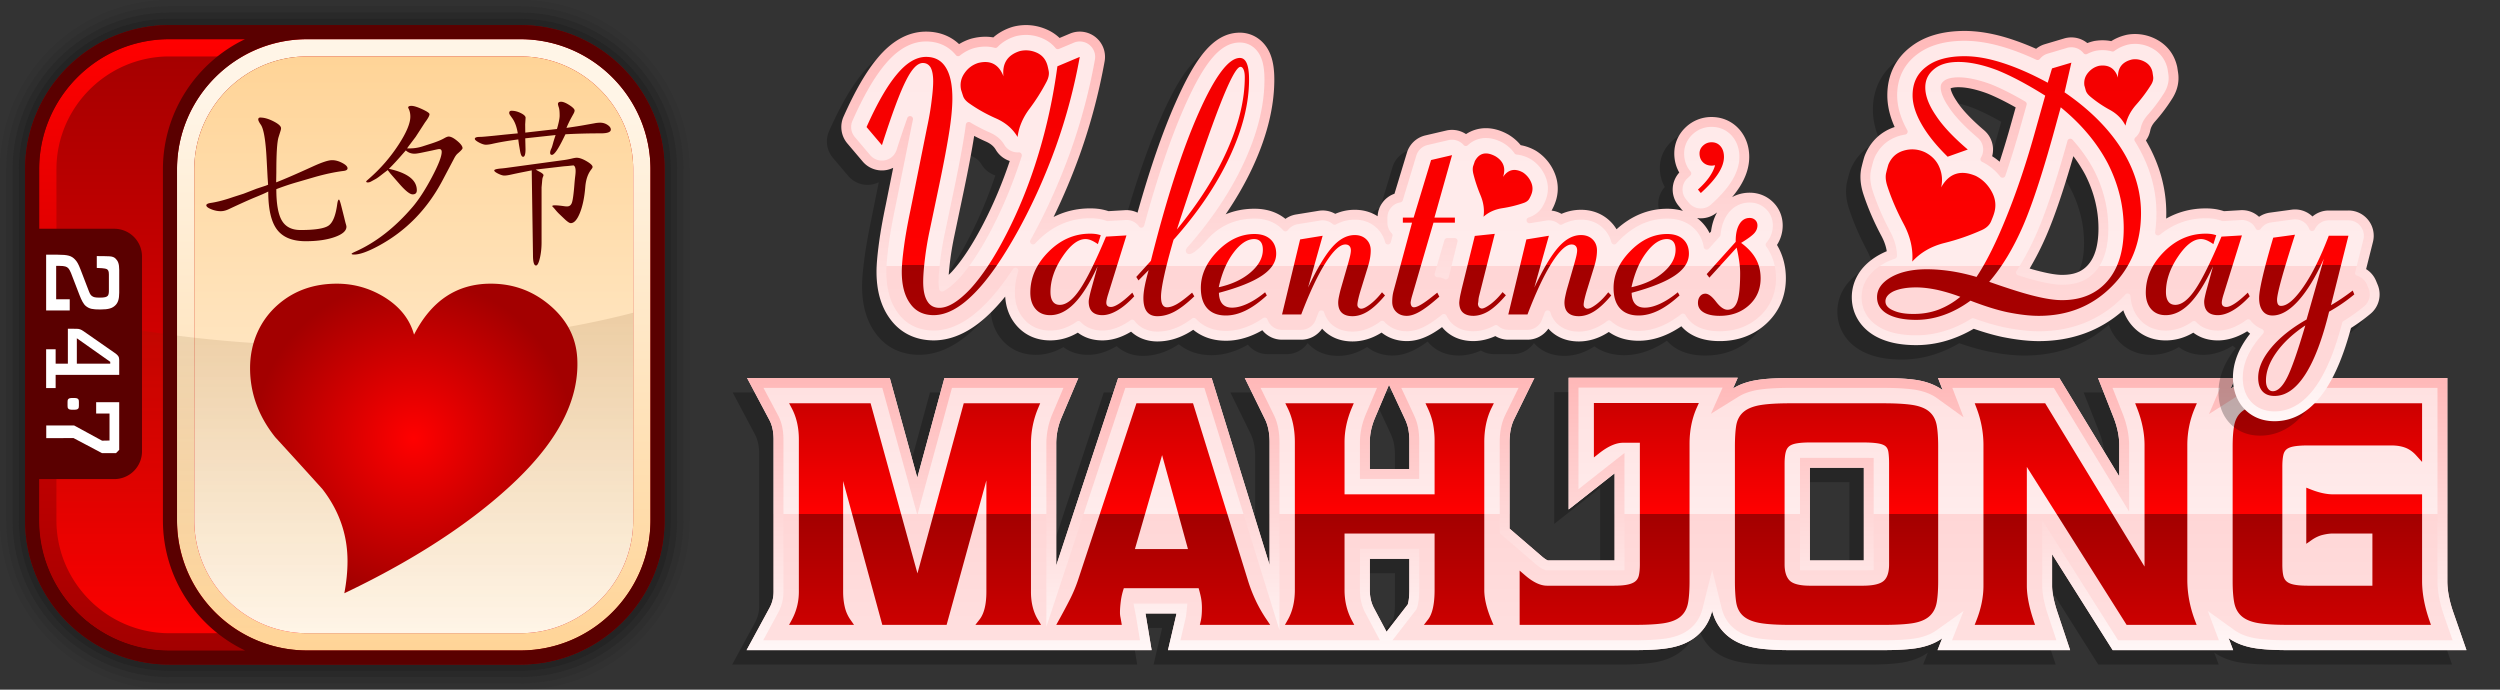 <svg xmlns="http://www.w3.org/2000/svg" width="580" height="160" xmlns:xlink="http://www.w3.org/1999/xlink" viewBox="0 0 580 160" preserveAspectRatio="xMinYMin"><rect x="0" y="0" width="580" height="160" fill="#333333" stroke="none"/><defs><linearGradient id="b" x1="143.166" y1="18.846" x2="94.66" y2="-114.423" gradientTransform="rotate(20 -262.916 -94.229)" gradientUnits="userSpaceOnUse"><stop offset="0" stop-color="red"/><stop offset="1" stop-color="#a30000"/></linearGradient><linearGradient id="c" x1="1503.23" y1="10.963" x2="1503.23" y2="-130.851" gradientTransform="translate(-1423.23 139.944)" gradientUnits="userSpaceOnUse"><stop offset="0" stop-color="#a30000"/><stop offset="1" stop-color="red"/></linearGradient><linearGradient id="d" x1="1519.218" y1="10.963" x2="1519.218" y2="-130.851" gradientTransform="translate(-1423.23 139.944)" gradientUnits="userSpaceOnUse"><stop offset="0" stop-color="#ffd497"/><stop offset=".9" stop-color="#fff5e7"/></linearGradient><linearGradient id="e" x1="156.817" y1="9.611" x2="111.051" y2="-116.131" gradientTransform="rotate(20 -262.916 -94.229)" gradientUnits="userSpaceOnUse"><stop offset="0" stop-color="#fff5e7"/><stop offset="1" stop-color="#ffd497"/></linearGradient><linearGradient id="f" x1="1503.23" y1="6.962" x2="1503.23" y2="-67.392" gradientTransform="translate(-1423.23 139.944)" gradientUnits="userSpaceOnUse"><stop offset="0" stop-color="#630" stop-opacity="0"/><stop offset="1" stop-color="#630" stop-opacity=".12"/></linearGradient><linearGradient id="h" x1="372.716" y1="87.632" x2="372.716" y2="150.832" gradientUnits="userSpaceOnUse"><stop offset="0" stop-color="#ffe0e0"/><stop offset=".5" stop-color="#ffecec"/><stop offset=".5" stop-color="#ffd6d6"/><stop offset="1" stop-color="#ffe0e0"/></linearGradient><linearGradient id="a" x1="372.716" y1="150.832" x2="372.716" y2="87.632" gradientUnits="userSpaceOnUse"><stop offset="0" stop-color="#fff7f7"/><stop offset="1" stop-color="#ffb8b8"/></linearGradient><linearGradient id="i" x1="373.522" y1="93.492" x2="373.522" y2="144.972" gradientUnits="userSpaceOnUse"><stop offset="0" stop-color="#c00"/><stop offset=".5" stop-color="red"/><stop offset=".5" stop-color="#a30000"/><stop offset="1" stop-color="#c00"/></linearGradient><linearGradient id="j" x1="373.627" y1="97.719" x2="373.627" y2="5.82" xlink:href="#a"/><linearGradient id="k" x1="373.625" y1="-132.13" x2="373.625" y2="168.688" gradientUnits="userSpaceOnUse"><stop offset="0" stop-color="#ffe0e0"/><stop offset=".644" stop-color="#ffecec"/><stop offset=".644" stop-color="#ffd6d6"/><stop offset="1" stop-color="#ffe0e0"/></linearGradient><linearGradient id="l" x1="373.622" y1="-155.477" x2="373.622" y2="183.534" gradientUnits="userSpaceOnUse"><stop offset="0" stop-color="#c00"/><stop offset=".64" stop-color="red"/><stop offset=".64" stop-color="#a30000"/><stop offset="1" stop-color="#c00"/></linearGradient><radialGradient id="g" cx="-54.068" cy="-224.814" fx="-54.068" fy="-224.814" r="36.956" gradientTransform="translate(150.056 326.54)" gradientUnits="userSpaceOnUse"><stop offset="0" stop-color="red"/><stop offset="1" stop-color="#a30000"/></radialGradient></defs><path d="M120.718 0H39.282C17.622 0 0 17.622 0 39.282v81.436C0 142.378 17.622 160 39.282 160h81.436c21.66 0 39.282-17.622 39.282-39.282V39.282C160 17.622 142.378 0 120.718 0Zm37.827 120.718c0 20.858-16.969 37.827-37.827 37.827H39.282c-20.858 0-37.827-16.969-37.827-37.827V39.282c0-20.858 16.969-37.827 37.827-37.827h81.436c20.858 0 37.827 16.969 37.827 37.827v81.436Z" opacity=".05"/><path d="M120.718 1.455H39.282c-20.858 0-37.827 16.969-37.827 37.827v81.436c0 20.858 16.969 37.827 37.827 37.827h81.436c20.858 0 37.827-16.969 37.827-37.827V39.282c0-20.858-16.969-37.827-37.827-37.827Zm36.372 119.263c0 20.056-16.317 36.372-36.372 36.372H39.282c-20.056 0-36.372-16.316-36.372-36.372V39.282C2.91 19.226 19.227 2.91 39.282 2.91h81.436c20.056 0 36.372 16.316 36.372 36.372v81.436Z" opacity=".1"/><path d="M120.718 2.91H39.282C19.226 2.91 2.91 19.226 2.91 39.282v81.436c0 20.056 16.317 36.372 36.372 36.372h81.436c20.056 0 36.372-16.316 36.372-36.372V39.282c0-20.056-16.317-36.372-36.372-36.372Zm34.917 117.808c0 19.253-15.664 34.917-34.917 34.917H39.282c-19.253 0-34.917-15.664-34.917-34.917V39.282c0-19.253 15.664-34.917 34.917-34.917h81.436c19.253 0 34.917 15.664 34.917 34.917v81.436Z" opacity=".2"/><path d="M120.718 4.365H39.282c-19.253 0-34.917 15.664-34.917 34.917v81.436c0 19.253 15.664 34.917 34.917 34.917h81.436c19.253 0 34.917-15.664 34.917-34.917V39.282c0-19.253-15.664-34.917-34.917-34.917Zm33.462 116.353c0 18.451-15.011 33.462-33.462 33.462H39.282c-18.451 0-33.462-15.011-33.462-33.462V39.282C5.82 20.831 20.831 5.82 39.282 5.82h81.436c18.451 0 33.462 15.011 33.462 33.462v81.436Z" opacity=".3"/><path d="m154.179 120.72.003-81.438c0-18.448-15.008-33.46-33.462-33.461l-81.438-.003C20.828 5.817 5.82 20.832 5.821 39.28l-.003 81.438c-.001 18.454 15.014 33.462 33.462 33.461l81.438.003c18.454.001 33.462-15.014 33.461-33.462Z" fill="#780000"/><path d="m150.91 120.724.003-81.438c-.004-16.649-13.544-30.189-30.191-30.19l-81.438-.003C22.637 9.092 9.095 22.637 9.094 39.284l-.003 81.438c-.001 16.647 13.544 30.189 30.191 30.19l81.438.003c16.647.001 30.189-13.544 30.19-30.191Z" fill="url(#b)"/><path d="M120.718 9.093H39.282c-16.646 0-30.189 13.543-30.189 30.189v81.436c0 16.646 13.543 30.189 30.189 30.189h81.436c16.646 0 30.189-13.543 30.189-30.189V39.282c0-16.646-13.543-30.189-30.189-30.189Zm26.188 111.625c0 14.404-11.785 26.188-26.188 26.188H39.282a25.999 25.999 0 0 1-14.616-4.488 26.563 26.563 0 0 1-5.574-5.067 26.3 26.3 0 0 1-3.933-6.465 25.942 25.942 0 0 1-2.066-10.168V39.282c0-.9.046-1.79.136-2.668.808-7.897 5.164-14.785 11.436-19.032a26.157 26.157 0 0 1 9.355-3.953 26.007 26.007 0 0 1 5.261-.535h81.436c14.403 0 26.188 11.784 26.188 26.188v81.436Z" fill="url(#c)"/><path d="M120.718 9.093h-49.46c-16.646 0-30.189 13.543-30.189 30.189v81.436c0 16.646 13.543 30.189 30.189 30.189h49.46c16.646 0 30.189-13.543 30.189-30.189V39.282c0-16.646-13.543-30.189-30.189-30.189Zm26.188 111.625c0 14.404-11.785 26.188-26.188 26.188h-49.46a25.999 25.999 0 0 1-14.616-4.488 26.563 26.563 0 0 1-5.574-5.067 26.3 26.3 0 0 1-3.933-6.465 25.942 25.942 0 0 1-2.066-10.168V39.282c0-.9.046-1.79.136-2.668.808-7.897 5.164-14.785 11.436-19.032a26.157 26.157 0 0 1 9.355-3.953 26.007 26.007 0 0 1 5.261-.535h49.46c14.403 0 26.188 11.784 26.188 26.188v81.436Z" fill="url(#d)"/><path d="M120.718 13.094h-49.46a26.01 26.01 0 0 0-14.616 4.488c-6.272 4.246-10.628 11.134-11.436 19.032-.09.878-.136 1.767-.136 2.668v81.436c0 3.601.737 7.038 2.066 10.168a26.27 26.27 0 0 0 3.933 6.465 26.553 26.553 0 0 0 5.574 5.067 25.994 25.994 0 0 0 14.616 4.488h49.46c14.403 0 26.188-11.784 26.188-26.188V39.282c0-14.404-11.785-26.188-26.188-26.188Z" fill="url(#e)"/><path d="M80.001 80.275c-25.106 0-48.27-2.874-66.907-7.722v48.166c0 3.601.737 7.038 2.066 10.168a26.3 26.3 0 0 0 3.933 6.465 26.538 26.538 0 0 0 5.573 5.066 25.994 25.994 0 0 0 14.616 4.488h81.436c14.403 0 26.188-11.784 26.188-26.188V72.553c-18.637 4.848-41.8 7.722-66.905 7.722Z" fill="url(#f)"/><path d="M120.718 5.82H39.282C20.831 5.82 5.82 20.831 5.82 39.282v81.436c0 18.451 15.011 33.462 33.462 33.462h81.436c18.451 0 33.462-15.011 33.462-33.462V39.282c0-18.451-15.011-33.462-33.462-33.462ZM39.282 150.907c-16.646 0-30.189-13.543-30.189-30.189v-9.568h17.418a6.436 6.436 0 0 0 6.434-6.434V59.508a6.434 6.434 0 0 0-6.434-6.435H9.093V39.282c0-16.646 13.543-30.189 30.189-30.189h17.551c-11.25 5.397-19.037 16.9-19.037 30.189v81.436c0 13.289 7.787 24.791 19.037 30.189H39.282Zm111.625-30.189c0 16.646-13.543 30.189-30.189 30.189h-49.46c-16.646 0-30.189-13.543-30.189-30.189V39.282c0-16.646 13.543-30.189 30.189-30.189h49.46c16.646 0 30.189 13.543 30.189 30.189v81.436Z" fill="#5a0000"/><path d="M19.981 71.051c-.605-.452-1.039-1.325-1.551-2.625l-1.961-5.094c-.146-.374-.41-.874-.65-1.123-.342-.348-.799-.526-2.088-.526h-.701v7.744h3.148v2.595h-5.474V59.089h2.664c2.423 0 3.223.273 4.019 1.098.466.474.8 1.048 1.262 2.247l1.988 5.169c.293.772.532.973.77 1.122.319.2.583.326 1.751.326 1.11 0 1.571-.147 1.811-.402.147-.144.293-.448.293-1.096v-3.845c0-.749-.146-.973-.315-1.147-.167-.177-.505-.351-2.493-.399v-2.751c2.834.054 3.689-.108 4.394.616.508.523.811 1.132.811 2.582v5.294c0 1.526-.314 2.325-.844 2.873-.707.725-1.575 1.024-3.537 1.024-1.844 0-2.499-.149-3.297-.747Zm7.678 12.445v3.472h-14.75v3.07h-2.206v-9.013h2.206v3.345h2.837v-8.107l2.006.015c.631 0 1.038.149 1.649.574l7.244 5.046c.725.499 1.014.874 1.014 1.598Zm-2.083.447-7.75-5.467v5.893h7.75v-.427Zm-9.734 8.651c-.137.147-.17.303-.17.625v.958c0 .321.033.478.17.625.161.186.375.264 1.147.264.77 0 .981-.078 1.147-.264.131-.147.167-.303.167-.625v-.958c0-.321-.036-.478-.167-.625-.167-.186-.377-.264-1.147-.264-.772 0-.987.078-1.147.264Zm-5.111 9.05 6.333-.006 6.614 3.496h3.231l.748-.769V93.311h-5.35v2.622h3.1v6.269l-1.729.033-6.484-3.529-6.464.006v2.932Z" fill="#fff"/><path d="M79.881 137.638a219.56 219.56 0 0 0 7.051-3.516c8.689-4.532 16.362-9.321 23.025-14.366a123.631 123.631 0 0 0 4.156-3.29c3.021-2.509 6.131-5.325 8.965-8.426 6.39-6.986 11.384-15.4 10.842-24.953-.269-4.742-2.338-8.786-6.204-12.13-1.902-1.648-3.956-2.9-6.162-3.756-2.386-.926-4.948-1.388-7.69-1.388-7.849 0-13.783 3.941-17.807 11.823a13.577 13.577 0 0 0-.898-2.38c-1.235-2.526-3.26-4.65-6.077-6.376-3.362-2.043-7.007-3.066-10.93-3.066-5.325 0-9.834 1.582-13.525 4.749-4.393 3.765-6.609 9.093-6.609 14.839 0 5.805 1.946 11.148 5.837 16.028 3.66 3.99 7.303 7.996 10.932 12.02.463.598.9 1.202 1.307 1.815 3.02 4.534 4.53 9.501 4.53 14.904 0 2.377-.246 4.865-.742 7.47Z" fill="url(#g)"/><path d="M80.372 52.607c0 .949-.907 1.745-2.721 2.389-1.813.642-4.052.965-6.717.965-3.083 0-5.301-.899-6.659-2.693-1.36-1.794-2.04-4.739-2.04-8.832-.583.311-1.694.8-3.333 1.463-1.339.558-3.295 1.442-5.868 2.651-.651.301-1.256.448-1.815.448-.728 0-1.467-.152-2.223-.457-.754-.308-1.131-.61-1.131-.907 0-.272.37-.462 1.112-.566 1.143-.169 2.495-.501 4.057-.996l1.111-.37 2.377-.761 2.967-1.149 2.065-.683a7.57 7.57 0 0 0 .645-.253c-.066-.975-.106-1.548-.118-1.716l-.215-4.057c-.221-4.42-.669-7.131-1.346-8.131-.401-.572-.604-.981-.604-1.227 0-.3.156-.451.468-.451.91 0 1.94.296 3.09.888 1.152.592 1.726 1.121 1.726 1.588 0 .143-.025.305-.077.489l-.489 1.56c-.351 1.091-.526 3.822-.526 8.19l-.04 2.321c2.003-.782 4.836-2.009 8.502-3.687 2.133-.975 3.622-1.463 4.468-1.463.766 0 1.556.215 2.369.645.813.429 1.218.844 1.218 1.246 0 .325-.3.527-.897.605-2.015.246-4.257.722-6.727 1.424l-4.076 1.187a55.48 55.48 0 0 0-4.817 1.62c0 3.419.433 5.854 1.298 7.303.865 1.449 2.302 2.174 4.317 2.174 3.355 0 5.524-.342 6.505-1.024.981-.683 1.647-2.324 1.999-4.924.103-.741.24-1.111.408-1.111.119 0 .312.552.586 1.656l.605 2.398c.208.873.337 1.386.39 1.544.103.324.155.557.155.701Zm25.717-19.902c-.812-.682-1.477-1.024-1.999-1.024-.234 0-.564.124-.996.371-.635.376-1.597.781-2.886 1.209l-2.183.701a9.743 9.743 0 0 1-3.062.467h-.526c.183-.258.305-.433.37-.526l1.62-2.145 2.185-3.373c.688-.909 1.032-1.542 1.032-1.893 0-.248-.558-.629-1.676-1.149-1.118-.52-1.956-.781-2.516-.781-.51 0-.76.135-.76.411 0 .025.031.096.096.212.274.535.409 1.158.409 1.874 0 1.572-.937 3.784-2.816 6.64a37.455 37.455 0 0 1-6.543 7.556l-.683.604c-.13.116-.194.202-.194.253 0 .143.13.215.39.215.208 0 .43-.06.663-.177l1.171-.642c.258-.131.863-.573 1.813-1.326.209-.156.524-.396.954-.722.365.48.586.766.663.857l2.126 2.438c1.377 1.56 2.373 2.339 2.986 2.339.648 0 .974-.317.974-.954 0-2.367-2.158-4.024-6.475-4.973.949-.935 2.009-2.08 3.179-3.432l.741-.838c.56.507 1.23.762 2.009.762.351 0 .931-.085 1.737-.255l2.419-.507c.922-.208 1.429-.312 1.52-.312.429-.027.642.193.642.663 0 1.04-.76 2.996-2.28 5.87-1.522 2.872-3.003 5.16-4.445 6.864-4.123 4.823-8.588 8.302-13.398 10.433-.52.236-.779.39-.779.468 0 .115.193.175.583.175 1.276 0 3.136-.656 5.578-1.969 6.396-3.432 11.368-8.504 14.918-15.211l2.691-5.091c.273-.53.545-.913.819-1.149.767-.651 1.15-1.072 1.15-1.268 0-.429-.407-.985-1.22-1.667Zm31.137 6.543c.169-.221.255-.39.255-.507 0-.351-.463-.797-1.385-1.337-.924-.539-1.689-.807-2.299-.807-.209 0-.514.044-.918.136-.754.183-1.417.312-1.99.39l-13.142 1.794c-.455.065-.891.116-1.307.156-1.184.09-1.775.246-1.775.467 0 .196.299.442.896.741.598.299 1.08.449 1.445.449.414 0 .981-.086 1.695-.253a131.74 131.74 0 0 1 2.712-.566l1.947-.389.293 19.675c0 1.601.236 2.4.703 2.4.326 0 .622-.563.888-1.687.265-1.125.401-2.352.401-3.677V43.442l.115-1.211c.038-.545.085-.884.137-1.013.13-.299.196-.487.196-.566 0-.208-.287-.467-.857-.779-.209-.105-.529-.28-.956-.527l6.512-.76.975-.078a98.39 98.39 0 0 1 1.267-.137c.339.13.508.572.508 1.326 0 .312-.028.67-.078 1.074-.078.61-.15 1.339-.215 2.183-.169 2.093-.355 3.439-.555 4.038-.202.598-.576.897-1.123.897-.194 0-.395-.013-.602-.04-.963-.143-1.718-.214-2.264-.214-.389 0-.583.063-.583.194 0 .038.084.136.252.293.103.103.274.299.508.586.233.284.486.563.76.837l1.23 1.17c.726.703 1.239 1.053 1.539 1.053.781 0 1.489-.792 2.127-2.379.635-1.586 1.053-3.594 1.246-6.024.143-1.744.626-3.115 1.442-4.116Zm-16.768-5.363.215 1.228c.153.846.382 1.268.681 1.268.377 0 .566-.579.566-1.737l-.058-2.553 7.039-.762a49.4 49.4 0 0 0-.507 1.579c-.208.807-.365 1.314-.468 1.52-.194.392-.293.722-.293.996 0 .339.137.508.41.508.535 0 1.411-1.249 2.634-3.746l.507-1.034c2.626-.143 5.363-.214 8.209-.214 1.547 0 2.321-.292 2.321-.878 0-.39-.261-.753-.779-1.091a3.014 3.014 0 0 0-1.678-.505 7.03 7.03 0 0 0-1.327.136l-2.185.389c-.96.181-2.403.41-4.328.682.339-.818.729-1.63 1.17-2.438l.488-.876c.156-.284.233-.527.233-.72 0-.312-.401-.729-1.206-1.251-.807-.518-1.443-.779-1.913-.779-.493 0-.741.177-.741.526 0 .131.072.411.215.841.116.362.177.98.177 1.852 0 .636-.208 1.67-.625 3.101l-7.352.838v-.292l-.019-1.638.097-1.542c-.025-.351-.399-.704-1.121-1.062-.722-.358-1.427-.536-2.117-.536-.376 0-.564.169-.564.507 0 .143.071.32.212.527l.567.798c.583.859.987 1.994 1.208 3.413-1.404.13-2.423.228-3.061.292l-2.417.255-1.834.175c-.701.065-1.184.097-1.442.097-.806 0-1.211.15-1.211.448 0 .221.323.505.965.85.645.343 1.18.517 1.61.517.365 0 .821-.06 1.364-.175 1.704-.392 3.752-.742 6.144-1.053.09.753.162 1.267.215 1.539Z" fill="#5a0000"/><path d="m568.873 154.18-1.545-4.447-1.159-3.336-.359-1.034a27.827 27.827 0 0 1-.835-2.869c-.358-1.545-.539-3.006-.539-4.366V91.05h-36.901c-.558 0-1.101.005-1.625.014-.512.009-1.006.023-1.478.041-.837.032-1.623.078-2.352.139-.729.061-1.403.135-2.014.224-.972.141-1.858.334-2.686.585-.276.084-.546.174-.81.271-.206.076-.405.161-.604.245-.081.034-.166.064-.245.1-.557.248-1.086.536-1.581.851l1.054-2.47h-31.792l.901 2.288.901 2.288 1.351 3.431.419 1.064c.114.289.221.578.321.866.2.576.372 1.147.514 1.709a18.185 18.185 0 0 1 .332 1.625c.04.261.074.521.101.778.054.515.081 1.02.081 1.514v7.273l-5.977-9.824-5.977-9.824-.227-.374-.278-.456-.456-.75-.978-1.608h-28.153l1.069 2.801a11.727 11.727 0 0 0-1.84-1.073 13.82 13.82 0 0 0-1.827-.714 16.017 16.017 0 0 0-.852-.239 17.999 17.999 0 0 0-1.818-.356 31.43 31.43 0 0 0-1.223-.148c-.142-.015-.28-.031-.427-.044l-.084-.007a50.937 50.937 0 0 0-2.147-.143 73.809 73.809 0 0 0-2.57-.07h-.006a95.937 95.937 0 0 0-1.087-.006h-21.404a83.208 83.208 0 0 0-3.247.06c-.678.027-1.327.065-1.93.111a36.573 36.573 0 0 0-1.763.177l-.103.015c-.25.033-.495.067-.726.103-.14.022-.274.05-.412.075-.163.029-.33.056-.488.089a17.61 17.61 0 0 0-1.758.459 15.04 15.04 0 0 0-.862.306c-.745.291-1.433.643-2.072 1.04l1.116-2.505h-39.243v30.564l5.42-4.267 4.065-3.2 1.181-.93v20.225h-15.493a3.678 3.678 0 0 1-.675-.387 8.624 8.624 0 0 1-.751-.586l-1.286-1.107-4.15-3.571-2.017-1.736v-20.069c0-1.039.09-2.004.268-2.89.045-.221.095-.438.15-.649a9.472 9.472 0 0 1 .648-1.763l.329-.671.221-.45.713-1.453 1.062-2.165 1.781-3.629.586-1.195h-67.179l2.364 4.823 1.773 3.617.55 1.121c.13.265.245.547.352.836.028.077.06.152.086.231.416 1.226.627 2.652.627 4.238v28.511l-4.898-15.803-7.098-22.901-.17-.548-.548-1.768-.558-1.8-.173-.558H256.07l-.759 2.298-.57 1.723-.177.534-12.868 38.941v-28.212a15.479 15.479 0 0 1 .512-3.964c.121-.463.256-.922.42-1.371.088-.242.184-.484.284-.721l.458-1.082.739-1.746.739-1.746 1.972-4.655h-31.061l-.672 2.47-.415 1.526-.089.326-.156.574-4.963 18.239-1.822-6.615-3.208-11.645-.158-.573-.508-1.844-.678-2.459h-33.113l2.613 4.919 1.96 3.69.608 1.144c.08.151.155.307.226.467.118.27.219.555.309.851.071.232.136.468.189.715.081.375.141.767.182 1.176a13.735 13.735 0 0 1 .061 1.277v35.35a7.743 7.743 0 0 1-.938 3.735l-.624 1.15-2.015 3.71-1.343 2.473-1.343 2.473h93.969l-.272-1.624-.381-2.278-.264-1.576-.226-1.35-.076-.454-.076-.453a41.355 41.355 0 0 0-.1-.566l-.039-.205h7.189c-.005.053-.011.097-.016.137a2.285 2.285 0 0 1-.035.218l-.112.478-.112.478-.721 3.084-.962 4.111h108.229a74.71 74.71 0 0 0 4.179-.104c.62-.035 1.204-.078 1.752-.13a31.256 31.256 0 0 0 1.545-.184 18.715 18.715 0 0 0 2.053-.414 15.647 15.647 0 0 0 1.322-.414 12.797 12.797 0 0 0 1.907-.876 11.175 11.175 0 0 0 1.621-1.115 10.726 10.726 0 0 0 1.747-1.838c.204-.274.391-.56.57-.854.263-.434.501-.888.707-1.365.252-.585.455-1.205.615-1.845.244.987.608 1.908 1.074 2.76.438.8.971 1.533 1.593 2.192.293.31.6.609.932.884.488.404 1.029.777 1.607 1.106.527.299 1.095.569 1.69.802.094.037.195.068.291.104.365.133.742.256 1.134.366.665.187 1.362.343 2.095.459.485.077 1.012.145 1.58.203.568.058 1.177.107 1.826.146a73.44 73.44 0 0 0 4.364.117h21.404c.759 0 1.485-.008 2.16-.024a58.786 58.786 0 0 0 2.944-.135 37.909 37.909 0 0 0 1.349-.122c.381-.041.747-.087 1.095-.138a16.47 16.47 0 0 0 3.533-.899 12.556 12.556 0 0 0 1.812-.862c.154-.09.297-.192.446-.289s.303-.187.446-.289l-1.086 2.756h30.755l-1.473-4.41-1.105-3.307-.343-1.025c-.126-.378-.24-.745-.348-1.107-.597-2.002-.913-3.746-.913-5.087v-7.32l7.419 11.744 4.686 7.419.089.14.14.222.739 1.17.623.986.363.575h27.947l-1.064-2.819c.104.075.203.156.309.227.481.32 1.001.607 1.548.865.319.15.645.294.983.421.138.052.285.097.427.146.427.146.867.282 1.323.395.57.141 1.173.258 1.793.348a30.045 30.045 0 0 0 1.831.21 54.934 54.934 0 0 0 2.519.153h.022c.94.035 1.983.053 3.101.053h41.337Zm-250.894-4.919-.68-1.28-1.28-2.41-.304-.572-.304-.572a7.918 7.918 0 0 1-.709-1.896 9.56 9.56 0 0 1-.22-1.437 10.842 10.842 0 0 1-.035-.872v-7.237h9.173v7.237c0 .959-.054 1.675-.123 2.199l-.007.053a9.377 9.377 0 0 1-.059.377 5.784 5.784 0 0 1-.123.545 2.457 2.457 0 0 1-.068.206l-.875 1.13-3.137 4.049-.891 1.15-.356-.671Zm.921-56.635 1.486 3.188 1.665 3.572.516 1.107a13.145 13.145 0 0 1 .531 1.323c.126.38.221.741.281 1.075a14.418 14.418 0 0 1 .239 2.607v6.678h-9.173v-6.26c0-.917.102-1.85.306-2.792.102-.471.228-.944.38-1.419.152-.475.329-.951.531-1.428l.458-1.082 1.477-3.49 1.303-3.079Zm97.694 19.232h12.466v21.512l-.265.002h-12.257v-21.515h.056Z" fill-opacity=".25"/><path d="m570.676 146.384-1.159-3.336-.359-1.034c-.912-2.624-1.374-5.058-1.374-7.234V87.702h-36.9c-1.105 0-2.149.018-3.103.055-1.674.064-3.144.186-4.367.363-1.296.188-2.439.468-3.496.857-.289.106-.575.222-.849.345-.557.248-1.086.536-1.581.851l1.054-2.47H486.75l1.801 4.575 1.351 3.431.419 1.064a20.525 20.525 0 0 1 1.026 3.413c.215 1.056.324 2.093.324 3.08v7.273l-11.953-19.648-.227-.374-.734-1.206-.978-1.608h-28.153l1.069 2.801c-1.687-1.214-3.812-2.016-6.337-2.383a32.205 32.205 0 0 0-1.65-.192 61.525 61.525 0 0 0-4.801-.22 97.013 97.013 0 0 0-1.093-.006H415.41a83.208 83.208 0 0 0-3.247.061c-.678.027-1.327.065-1.93.111-.627.048-1.22.108-1.763.176a27.12 27.12 0 0 0-.829.118c-.306.049-.609.104-.9.164-.61.126-1.201.281-1.758.459-.294.094-.584.197-.862.306-.745.291-1.433.643-2.072 1.04l1.116-2.505h-39.243v30.564l5.42-4.267 4.065-3.2 1.181-.93v20.225h-15.493c-.169-.068-.642-.298-1.426-.974l-1.286-1.107-4.15-3.571-2.017-1.736v-20.069c0-2.078.358-3.862 1.065-5.303l.55-1.122 1.775-3.618 2.367-4.824h-67.179l2.364 4.823 1.773 3.617.55 1.121c.164.335.312.694.438 1.067.416 1.226.627 2.652.627 4.238v28.511L282.55 92.375l-.17-.548-.548-1.768-.731-2.357h-21.683L258.659 90l-.57 1.723-.177.534-12.869 38.941v-28.213a15.42 15.42 0 0 1 1.216-6.056l.458-1.082 1.479-3.491 1.972-4.655h-31.062l-.672 2.47-.504 1.852-.156.574-4.963 18.239-5.031-18.26-.158-.573-.508-1.844-.678-2.459h-33.112l2.613 4.919 1.96 3.69.608 1.144c.642 1.208.967 2.717.967 4.485v35.35a7.743 7.743 0 0 1-.938 3.735l-.624 1.15-2.015 3.71-2.686 4.947h93.969l-.653-3.902-.49-2.926-.076-.454-.076-.453a41.355 41.355 0 0 0-.1-.566l-.039-.205h7.189c-.025.239-.049.346-.051.355l-.224.956-.721 3.084-.962 4.111h108.229c3.104 0 5.549-.137 7.477-.418a17.83 17.83 0 0 0 2.685-.595c.937-.29 1.811-.663 2.597-1.109a11.175 11.175 0 0 0 1.621-1.115 10.728 10.728 0 0 0 3.023-4.057c.252-.585.455-1.205.615-1.845.581 2.351 1.809 4.353 3.6 5.836.488.404 1.029.777 1.607 1.106.527.299 1.095.569 1.69.802 1.057.413 2.242.726 3.52.929 1.939.309 4.554.466 7.77.466h21.404c.759 0 1.485-.008 2.16-.024 2.146-.05 3.908-.179 5.387-.394 2.045-.297 3.844-.889 5.345-1.761.309-.179.606-.373.892-.577l-1.086 2.756h30.755l-1.473-4.41-1.105-3.307-.343-1.025c-.825-2.469-1.261-4.611-1.261-6.194v-7.32l12.105 19.163.229.363.739 1.17.986 1.56h27.947l-1.064-2.819c.104.075.203.156.309.227.761.507 1.612.94 2.531 1.287.553.209 1.142.391 1.75.541.57.141 1.173.258 1.793.348.752.11 1.593.198 2.498.264.578.042 1.202.075 1.852.1.946.036 1.996.054 3.123.054h41.337l-1.545-4.447Zm-138.268-37.873v21.512l-.265.002h-12.257V108.51h12.522ZM322.249 89.277l1.486 3.188 1.665 3.572.516 1.107a13.145 13.145 0 0 1 .531 1.323c.126.38.221.741.281 1.075a14.418 14.418 0 0 1 .239 2.607v6.678h-9.173v-6.26c0-1.835.409-3.732 1.217-5.64l.458-1.082 1.477-3.49 1.303-3.079Zm-.921 56.635-1.961-3.69-.608-1.144a7.918 7.918 0 0 1-.709-1.896 8.844 8.844 0 0 1-.109-.534 10.445 10.445 0 0 1-.147-1.775v-7.237h9.173v7.237c0 2.226-.292 3.152-.38 3.38l-.875 1.13-3.137 4.049-.891 1.15-.356-.671Z" fill="url(#h)"/><path d="m399.645 89.917-2.71 6.082 6.319-3.921a10.425 10.425 0 0 1 1.699-.853c.234-.092.48-.179.729-.259.479-.154.991-.288 1.522-.397.257-.053.525-.102.795-.145.241-.038.494-.074.758-.108a33.5 33.5 0 0 1 1.651-.165 51.06 51.06 0 0 1 1.847-.106 74.104 74.104 0 0 1 3.155-.058h21.404c.365 0 .721.002 1.067.006 1.757.02 3.311.091 4.617.211.545.05 1.06.11 1.53.178 2.148.312 3.942.977 5.33 1.976l6.188 4.453-2.604-6.823h23.55l.311.511.734 1.206.227.374 11.953 19.648 4.238 6.966v-15.426c0-1.14-.124-2.329-.37-3.536a22.902 22.902 0 0 0-1.139-3.794l-.419-1.064-1.351-3.431-.572-1.453h24.975l-2.595 6.081 6.229-3.969c.41-.262.843-.494 1.284-.691.228-.102.465-.198.706-.287.907-.333 1.9-.575 3.035-.74 1.144-.165 2.532-.28 4.126-.341.926-.035 1.94-.053 3.016-.053h34.615v44.793c0 2.432.505 5.118 1.501 7.984l.359 1.034 1.159 3.336.491 1.412h-38.124a82.83 82.83 0 0 1-3.037-.052 55.668 55.668 0 0 1-1.774-.095 32.378 32.378 0 0 1-2.334-.246 16.379 16.379 0 0 1-1.574-.305 13.413 13.413 0 0 1-1.491-.46 10.268 10.268 0 0 1-2.067-1.048c-.027-.018-.052-.039-.078-.058-.056-.042-.112-.085-.169-.126l-6.14-4.409 2.566 6.799h-23.382l-.313-.495-.739-1.17-.229-.363-12.105-19.163-4.218-6.677v15.218c0 1.852.464 4.179 1.379 6.918l.343 1.025 1.105 3.307.468 1.4h-24.225l2.686-6.815-6.285 4.484a8.897 8.897 0 0 1-.712.461c-1.247.724-2.77 1.221-4.527 1.476-1.387.202-3.058.324-5.111.371-.657.015-1.366.023-2.107.023h-21.404c-3.096 0-5.589-.147-7.411-.438a14.784 14.784 0 0 1-3.047-.8 10.634 10.634 0 0 1-1.392-.659 8.98 8.98 0 0 1-1.28-.88c-1.415-1.172-2.37-2.727-2.839-4.624l-2.208-8.94-2.228 8.935a9.799 9.799 0 0 1-.496 1.494 8.475 8.475 0 0 1-3.672 4.087 10.86 10.86 0 0 1-2.146.914c-.71.22-1.497.394-2.339.516-1.817.265-4.155.394-7.147.394h-56.151l.437-.564.891-1.15 3.137-4.049.875-1.13.206-.265.121-.313c.243-.631.532-1.872.532-4.201v-9.522h-13.744v9.522c0 .748.061 1.477.181 2.167.039.225.085.451.137.67.205.862.512 1.684.915 2.441l.608 1.144 1.961 3.69.356.671.474.891h-46.281l.305-1.305.722-3.084.22-.939c.028-.116.069-.324.103-.659l.26-2.52H262.98l.521 2.716.036.192c.034.182.065.358.093.527l.076.453.076.453.49 2.926.207 1.239h-87.427l.853-1.571 2.015-3.71.624-1.15a10.002 10.002 0 0 0 1.215-4.825v-35.35c0-2.146-.415-4.016-1.234-5.558l-.608-1.144-1.96-3.689-.83-1.562h27.57l.215.781.508 1.844.158.572 5.031 18.26 2.217 8.047 2.192-8.054 4.963-18.24.156-.574.504-1.852.213-.784h25.865l-.626 1.478-1.479 3.491-.459 1.082a17.697 17.697 0 0 0-1.397 6.947v42.412l4.455-13.482 12.868-38.941.177-.534.57-1.723.241-.729h18.347l.232.748.548 1.768.17.548 11.996 38.703 4.468 14.416v-43.604c0-1.837-.252-3.51-.748-4.972a11.408 11.408 0 0 0-.55-1.339l-.55-1.121-1.773-3.617-.751-1.531h27.007l-.625 1.477-1.477 3.49-.458 1.082c-.927 2.191-1.397 4.388-1.397 6.53v8.545h13.744v-8.963a16.706 16.706 0 0 0-.276-3.017c-.08-.437-.201-.902-.36-1.382a14.1 14.1 0 0 0-.629-1.57l-.516-1.107-1.665-3.572-.705-1.512h27.204l-.751 1.531-1.775 3.618-.55 1.122c-.862 1.757-1.299 3.88-1.299 6.309v21.117l.795.684 2.017 1.736 4.15 3.571 1.287 1.107c.768.661 1.462 1.119 2.062 1.361l.411.166h15.95l2.273-.013v-27.206l-3.699 2.912-1.181.93-4.065 3.2-1.721 1.355V89.919h33.437m20.296 42.392h12.201c.103 0 .204 0 .303-.003l2.247-.038v-26.029l-2.269-.016h-14.823v26.079l2.279.007h.063m-16.778-44.679h-39.243v30.564l5.42-4.267 4.065-3.2 1.181-.93v20.225h-15.493c-.169-.068-.642-.298-1.426-.974l-1.286-1.107-4.15-3.571-2.017-1.736v-20.069c0-2.078.358-3.862 1.065-5.303l.55-1.121 1.775-3.618 2.367-4.824h-67.179l2.364 4.823 1.773 3.617.55 1.121c.164.335.312.694.438 1.067.416 1.226.627 2.652.627 4.238v28.511L282.55 92.375l-.17-.548-.548-1.768-.731-2.357h-21.683L258.659 90l-.57 1.723-.177.534-12.869 38.941v-28.213a15.42 15.42 0 0 1 1.216-6.056l.458-1.082 1.479-3.491 1.972-4.655h-31.062l-.672 2.47-.504 1.852-.156.574-4.963 18.239-5.031-18.26-.158-.573-.508-1.844-.678-2.459h-33.112l2.613 4.919 1.96 3.69.608 1.144c.642 1.208.967 2.717.967 4.485v35.35a7.743 7.743 0 0 1-.938 3.735l-.624 1.15-2.015 3.71-2.686 4.947h93.969l-.653-3.902-.49-2.926-.076-.454-.076-.453c-.03-.182-.064-.371-.1-.566l-.039-.205h7.189c-.025.239-.049.346-.051.355l-.224.956-.722 3.084-.962 4.111h108.229c3.104 0 5.549-.137 7.477-.418a17.83 17.83 0 0 0 2.685-.595c.937-.29 1.811-.663 2.597-1.109a11.175 11.175 0 0 0 1.621-1.115 10.728 10.728 0 0 0 3.023-4.057c.252-.585.455-1.205.615-1.845.581 2.351 1.809 4.353 3.6 5.836.488.405 1.029.777 1.607 1.106.527.3 1.095.569 1.69.802 1.057.413 2.242.726 3.52.929 1.939.309 4.554.466 7.77.466h21.404c.759 0 1.485-.008 2.16-.024 2.146-.05 3.908-.179 5.387-.394 2.045-.297 3.844-.889 5.345-1.761.309-.179.606-.373.892-.577l-1.086 2.756h30.755l-1.473-4.41-1.105-3.307-.343-1.025c-.825-2.469-1.261-4.611-1.261-6.194v-7.32l12.105 19.163.229.363.739 1.17.986 1.56h27.947l-1.064-2.819c.104.075.203.156.309.227.761.507 1.612.94 2.531 1.287.553.209 1.142.391 1.75.541.57.141 1.173.258 1.793.348.752.11 1.593.198 2.498.264.578.042 1.202.075 1.852.1.946.036 1.996.054 3.123.054h41.337l-1.545-4.447-1.159-3.336-.359-1.034c-.912-2.624-1.374-5.058-1.374-7.234V87.703h-36.9c-1.105 0-2.149.018-3.103.055-1.674.064-3.143.186-4.367.363-1.296.188-2.439.468-3.496.857-.289.106-.575.222-.849.345-.557.248-1.086.536-1.581.851l1.054-2.47h-31.792l1.801 4.575 1.351 3.431.419 1.064a20.525 20.525 0 0 1 1.026 3.413c.215 1.056.324 2.093.324 3.08v7.273l-11.953-19.648-.227-.374-.734-1.206-.978-1.608h-28.153l1.069 2.801c-1.687-1.214-3.812-2.016-6.337-2.383a32.205 32.205 0 0 0-1.65-.192 61.525 61.525 0 0 0-4.801-.22 97.013 97.013 0 0 0-1.093-.006h-21.404a83.208 83.208 0 0 0-3.247.061c-.678.027-1.327.065-1.93.111-.627.048-1.22.108-1.763.176a27.12 27.12 0 0 0-.829.118c-.306.049-.609.104-.9.164-.61.126-1.201.281-1.758.459-.294.094-.584.197-.862.306-.745.291-1.433.643-2.072 1.04l1.116-2.505Zm-85.371 21.196v-6.26c0-1.835.409-3.732 1.217-5.64l.458-1.082 1.477-3.49 1.303-3.079 1.486 3.188 1.665 3.572.516 1.107c.108.233.209.464.298.688.086.215.165.429.233.635.126.38.221.741.281 1.075a14.418 14.418 0 0 1 .239 2.607v6.678h-9.173Zm102.148 21.197h-.056V108.51h12.522v21.512l-.265.002h-12.201Zm-98.258 16.558-.356-.671-1.961-3.69-.608-1.144a7.918 7.918 0 0 1-.709-1.896 8.844 8.844 0 0 1-.109-.534 10.445 10.445 0 0 1-.147-1.775v-7.237h9.173v7.237c0 2.226-.292 3.152-.38 3.38l-.875 1.13-3.137 4.049-.891 1.15Z" fill="url(#a)"/><path d="M563.623 143.938c-1.127-3.244-1.699-6.325-1.699-9.157v-20.093h-20.65c-1.526 0-3.26-.38-5.153-1.129l-1.065-.422v13.027l1.225-.856c.848-.592 1.71-.998 2.563-1.206.888-.217 1.706-.327 2.43-.327h9.123v12.109h-15.002c-1.331 0-2.422-.088-3.243-.263-.742-.156-1.31-.41-1.69-.756-.369-.335-.61-.772-.738-1.338-.148-.66-.223-1.529-.223-2.582v-22.661c0-1.101.076-2.007.224-2.694.127-.579.363-1.01.721-1.318.379-.325.947-.559 1.686-.696.836-.154 1.936-.232 3.27-.232h19.409c1.242 0 2.342.182 3.27.541.899.35 1.736.949 2.486 1.782l1.357 1.507V93.56h-31.04c-2.762 0-4.993.12-6.631.357-1.755.255-3.072.739-4.027 1.48-.989.771-1.625 1.88-1.891 3.296-.24 1.271-.362 2.926-.362 4.919v31.166c0 2.04.122 3.719.362 4.991.265 1.41.898 2.527 1.879 3.319.944.76 2.302 1.273 4.038 1.524 1.645.24 3.814.356 6.631.356h33.098l-.359-1.034ZM346.019 94.684l.55-1.121H330.71l.516 1.107c.619 1.329 1.045 2.614 1.266 3.82a20.61 20.61 0 0 1 .335 3.66v12.538h-20.893v-12.12c0-2.623.565-5.289 1.68-7.924l.458-1.082h-15.88l.55 1.121c1.104 2.252 1.664 4.905 1.664 7.884v34.305c0 2.686-.552 5.019-1.642 6.936l-.661 1.163h16.09l-.608-1.144c-1.095-2.061-1.651-4.401-1.651-6.955v-13.097h20.893v13.097c0 3.248-.508 5.55-1.51 6.844l-.972 1.255h16.151l-.459-1.083c-1.116-2.632-1.682-4.992-1.682-7.016v-34.305c0-2.98.56-5.633 1.665-7.884Zm101.508.766c-.923-.763-2.272-1.278-4.012-1.531-1.639-.237-3.893-.357-6.701-.357H415.41c-2.905 0-5.21.132-6.85.393-1.735.277-3.081.803-4 1.564-.962.797-1.559 1.909-1.773 3.305-.191 1.244-.287 2.856-.287 4.79v31.166c0 1.982.097 3.628.287 4.891.214 1.422.811 2.547 1.774 3.344.917.761 2.263 1.287 4 1.563 1.638.261 3.943.394 6.85.394h21.404c2.864 0 5.056-.117 6.702-.356 1.744-.253 3.096-.783 4.021-1.574.954-.819 1.557-1.948 1.793-3.356.217-1.271.327-2.922.327-4.904v-31.166c0-1.982-.11-3.622-.327-4.874-.238-1.388-.844-2.495-1.802-3.29Zm-9.259 12.138v23.358c0 1.803-.416 3.084-1.236 3.808-.849.751-2.494 1.131-4.889 1.131h-12.201c-2.34 0-3.979-.413-4.741-1.195-.78-.798-1.175-2.057-1.175-3.744v-23.358c0-1.09.086-1.988.257-2.669.146-.588.396-1.027.763-1.343.377-.323.946-.557 1.692-.695.832-.153 1.91-.231 3.205-.231h12.201c1.524 0 2.746.078 3.632.232.779.137 1.352.366 1.702.682.332.3.537.72.624 1.285.11.708.166 1.629.166 2.739Zm-199.083 29.703v-34.305c0-2.902.566-5.708 1.681-8.341l.458-1.082h-17.736l-.156.574-10.583 38.891-10.715-38.894-.158-.572h-18.901l.608 1.144c1.096 2.063 1.652 4.497 1.652 7.234v35.35c0 2.32-.555 4.517-1.648 6.531l-.625 1.15h15.075l-.857-1.225a8.365 8.365 0 0 1-1.274-2.873c-.264-1.097-.398-2.302-.398-3.584v-25.691l8.928 32.798.156.574h14.924l.157-.572 9.069-32.934v25.825c0 2.922-.531 5.083-1.578 6.424l-.982 1.258h15.253l-.722-1.184c-1.081-1.773-1.629-3.959-1.629-6.497Zm52.194 2.14a35.323 35.323 0 0 1-1.807-4.604l-12.62-40.717-.17-.548h-13.129l-.177.534-13.456 40.719a33.378 33.378 0 0 1-1.803 4.249 153.854 153.854 0 0 1-2.532 4.752l-.639 1.155h15.209l-.152-.907c-.05-.297-.11-.622-.179-.966a5.065 5.065 0 0 1-.09-.997c0-.751.068-1.655.203-2.688.129-.985.362-1.977.694-2.948h17.352c.25.85.441 1.621.567 2.294.13.695.195 1.467.195 2.296 0 1.232-.087 2.228-.258 2.96l-.224.956h16.324l-.824-1.215a33.347 33.347 0 0 1-2.487-4.325Zm-21.772-33.846 6 21.793h-12.306l6.306-21.793Zm100.954-12.093h-.779v12.633l1.26-.992c2.034-1.602 3.889-2.414 5.514-2.414h3.892v28.227c0 1.004-.075 1.85-.224 2.513-.127.563-.369 1.001-.74 1.337-.385.35-.961.617-1.713.794-.822.196-1.933.294-3.306.294h-15.55c-1.52 0-3.225-.805-5.07-2.392l-1.286-1.107v12.586h26.646c2.817 0 4.986-.117 6.631-.357 1.764-.257 3.077-.759 4.011-1.533.956-.793 1.563-1.913 1.804-3.331.216-1.271.326-2.948.326-4.984v-31.838c0-3.041.563-5.848 1.674-8.342l.488-1.095h-23.578Zm138.646 1.154.463-1.084h-14.314l.419 1.064c1.166 2.962 1.758 5.869 1.758 8.64v28.18l-22.82-37.509-.227-.374h-16.351l.403 1.056c1.078 2.823 1.624 5.733 1.624 8.647v32.63c0 2.588-.545 5.284-1.621 8.012l-.42 1.064h14.01l-.342-1.025c-1.037-3.105-1.563-5.813-1.563-8.051v-27.57l22.919 36.283.229.363h16.243l-.397-1.053c-1.171-3.103-1.764-6.271-1.764-9.416v-31.236c0-2.995.589-5.895 1.752-8.619Z" fill="url(#i)"/><path d="M409.126 60.552a14.506 14.506 0 0 0-.216-.377 8.364 8.364 0 0 0 1.327-4.52c0-2.127-.837-4.088-2.357-5.52-1.445-1.361-3.28-2.08-5.306-2.08-1.472 0-2.86.36-4.086 1.036a22.287 22.287 0 0 0 1.731-2.324c1.495-2.331 2.253-4.69 2.253-7.011 0-3.048-1.189-5.09-2.187-6.266-1.644-1.932-3.967-2.995-6.543-2.995a8.62 8.62 0 0 0-5.957 2.335c-1.742 1.618-2.7 3.79-2.7 6.116 0 1.615.396 3.124 1.157 4.436a5.855 5.855 0 0 0-.2 7.655l.661.809c.126.154.259.3.399.439-1.127-.337-2.351-.506-3.666-.506-4.317 0-8.262 1.602-11.745 4.765a9.14 9.14 0 0 0-1.509-1.894c-1.789-1.72-4.122-2.629-6.749-2.629-1.559 0-3.073.316-4.514.941a5.86 5.86 0 0 0-2.304-.748l.019-.035c.369-.692.597-1.182.761-1.633.927-2.383.874-4.89-.153-7.251a10.94 10.94 0 0 0-4.057-4.838 5.537 5.537 0 0 0-.439-.263c-1.078-.585-2.182-.975-3.288-1.162-.74-.92-1.666-1.726-2.759-2.399a4.968 4.968 0 0 0-.279-.161c-1.692-.92-3.386-1.388-5.028-1.388-.832 0-1.655.121-2.446.359a8.287 8.287 0 0 0-2.176 1.02 5.906 5.906 0 0 0-3.255-.984c-.446 0-.892.051-1.325.152l-4.858 1.134a5.876 5.876 0 0 0-4.276 4.007l-2.887 9.527a5.823 5.823 0 0 0-3.908 5.218c-1.536-.985-3.344-1.498-5.319-1.498-1.558 0-3.072.316-4.513.941a5.849 5.849 0 0 0-3.864-.703l-5.224.85a5.805 5.805 0 0 0-2.468 1.022c-1.933-1.562-4.349-2.353-7.19-2.353-2.394 0-4.638.44-6.683 1.297 2.418-3.538 4.482-7.12 6.172-10.718 3.397-7.234 5.119-14.147 5.119-20.547 0-2.527-.318-4.452-1.002-6.06-1.265-2.973-3.944-4.82-6.992-4.82-6.401 0-10.596 6.499-14.925 16.256-2.979 6.714-5.94 15.284-8.813 25.504a5.827 5.827 0 0 0-2.92-.578l-3.821.228a12.365 12.365 0 0 0-2.126-.505 15.218 15.218 0 0 0-2.13-.138c-3.037 0-5.872.669-8.483 1.997a145.038 145.038 0 0 0 6.113-14.536 136.703 136.703 0 0 0 5.731-21.579 5.858 5.858 0 0 0-5.769-6.893c-.785 0-1.55.155-2.275.46l-2.403 1.013a10.34 10.34 0 0 0-3.086-2.014 11.918 11.918 0 0 0-4.7-.979c-.953 0-1.92.118-2.875.352a6.316 6.316 0 0 0-.417.118c-1.671.544-3.113 1.348-4.301 2.397a10.637 10.637 0 0 0-1.848-.16c-1.013 0-2.069.139-3.139.414-.116.03-.236.064-.355.103a12.16 12.16 0 0 0-2.597 1.195c-2.025-1.902-4.646-2.898-7.665-2.898-4.065 0-7.839 2.05-11.216 6.092-2.633 3.115-5.232 7.586-7.937 13.657a5.892 5.892 0 0 0 .883 6.175l3.57 4.211a5.85 5.85 0 0 0 5.615 1.957 5.86 5.86 0 0 0 1.464-.5l-1.72 8.569c-.714 3.391-1.246 6.395-1.583 8.929-.381 2.845-.567 5.007-.567 6.606 0 4.428 1.045 8.093 3.106 10.893 2.377 3.302 5.913 5.048 10.228 5.048h.021c4.559-.042 9.081-2.312 13.44-6.746a42.935 42.935 0 0 0 3.058-3.427c.164 2.647 1.051 4.912 2.645 6.742 1.951 2.244 4.645 3.431 7.788 3.431 2.25 0 4.403-.605 6.419-1.8 1.217.927 3.061 1.8 5.689 1.8 2.132 0 4.313-.646 6.483-1.921l.18-.107c1.595 1.474 3.714 2.271 6.101 2.271 2.292 0 4.565-.594 6.756-1.765.507-.271 1.03-.587 1.564-.943 1.593 1.317 4.03 2.546 7.578 2.546 2.359 0 4.749-.579 7.102-1.721.444-.215.895-.457 1.351-.722a5.824 5.824 0 0 0 4.576 2.199h4.452a5.9 5.9 0 0 0 4.841-2.561c.184.21.379.411.585.603 1.157 1.078 3.217 2.363 6.462 2.363 2.319 0 4.59-.692 6.749-2.056 1.625 1.295 3.632 1.974 5.857 1.974 2.003 0 4.018-.62 6.161-1.897a24.24 24.24 0 0 0 2.014-1.352c.272.343.572.664.899.96 1.675 1.519 3.829 2.288 6.403 2.288h.109l.029-.001c1.669-.037 3.32-.427 4.922-1.159a5.825 5.825 0 0 0 3.007.837h4.453a5.9 5.9 0 0 0 4.841-2.561c.183.209.378.41.583.602 1.157 1.079 3.217 2.365 6.464 2.365 2.324 0 4.598-.694 6.76-2.063l.217-.14c1.919 1.355 4.24 2.041 6.917 2.041 2.359 0 4.748-.579 7.102-1.72a21.975 21.975 0 0 0 2.809-1.641 8.905 8.905 0 0 0 2.227 1.846c1.83 1.075 4.011 1.597 6.668 1.597 4.209 0 7.817-1.334 10.723-3.965 3.03-2.744 4.632-6.409 4.632-10.599 0-2.666-.616-5.136-1.832-7.342l-.016-.028Zm-14.115-7.932c-.72 1.291-1.191 2.783-1.403 4.447l-.332.369a9.772 9.772 0 0 0-2.906-3.505 5.728 5.728 0 0 0 .882.066 5.827 5.827 0 0 0 3.76-1.376ZM222.658 34.879c.876.46 1.779.895 2.7 1.302 1.101.486 1.835 1.092 2.312 1.907a5.882 5.882 0 0 0 3.247 2.613c-1.703 5.075-3.745 9.93-6.083 14.458-2.463 4.784-4.916 8.54-7.294 11.167-.281.297-.543.561-.787.794.059-.872.16-1.887.302-3.036.226-1.91.569-3.954 1.02-6.087l2.247-10.698c1.041-4.994 1.826-9.167 2.337-12.42ZM548.27 69.408l-.368-.89a5.834 5.834 0 0 0-2.312-2.735l1.586-6.312a5.82 5.82 0 0 0-1.062-5.031 5.823 5.823 0 0 0-4.621-2.256h-4.563a5.87 5.87 0 0 0-3.784 1.388 5.835 5.835 0 0 0-4.847-1.577l-5.043.688a5.837 5.837 0 0 0-2.504.968 5.813 5.813 0 0 0-4.318-1.538l-3.825.228a12.343 12.343 0 0 0-2.126-.505 15.218 15.218 0 0 0-2.13-.138c-3.286 0-6.35.792-9.148 2.361.016-.425.023-.851.023-1.278 0-5.806-1.588-11.466-4.724-16.842a5.875 5.875 0 0 0 1.008-2.315c.143-.728.5-1.396 1.124-2.102a40.837 40.837 0 0 0 4.088-5.484l.012-.02c1.389-2.29 1.443-4.383 1.244-5.736l-.171-1.138a5.334 5.334 0 0 0-.082-.433c-.632-2.719-2.257-4.853-4.7-6.18a10.608 10.608 0 0 0-5.039-1.292c-.54 0-1.087.043-1.624.127a5.61 5.61 0 0 0-.458.091c-1.279.306-2.435.788-3.445 1.437-.654-.133-1.329-.2-2.018-.2-.536 0-1.088.041-1.64.121a5.947 5.947 0 0 0-.497.095c-.474.112-.94.256-1.393.432a5.847 5.847 0 0 0-3.707-1.316c-.564 0-1.124.081-1.664.241l-4.491 1.336a5.822 5.822 0 0 0-2.024 1.067 59.795 59.795 0 0 0-5.906-2.279c-3.805-1.237-7.399-1.865-10.678-1.865-5.116 0-9.293 1.219-12.414 3.623-3.609 2.716-5.517 6.625-5.517 11.305 0 2.379.571 4.847 1.701 7.36-3.199 1.07-5.577 3.32-6.894 6.528a5.57 5.57 0 0 0-.186.524 44.143 44.143 0 0 0-.581 2.19c-.469 1.917-.335 4.04.398 6.311 1.06 3.232 2.463 6.487 4.174 9.687.662 1.238 1.077 2.418 1.255 3.578-.694.289-1.359.617-1.988.978-5.329 3.1-6.123 7.398-6.123 9.685 0 3.749 1.952 7.022 5.355 8.98 2.551 1.444 5.685 2.143 9.596 2.143a24.72 24.72 0 0 0 8.348-1.465 28.255 28.255 0 0 0 4.984-2.332c2.422.84 4.645 1.478 6.614 1.897l.022.005c3.161.64 6.002.965 8.444.965 7.664 0 14.256-2.405 19.625-7.154a10.465 10.465 0 0 0 2.036 3.562c1.953 2.244 4.647 3.43 7.788 3.43 2.249 0 4.403-.605 6.419-1.8 1.218.928 3.061 1.8 5.689 1.8 2.132 0 4.313-.646 6.483-1.921.109-.064.22-.131.331-.2.217.198.443.383.678.555-2.646 3.337-3.987 6.766-3.987 10.199 0 2.85.829 5.225 2.463 7.06 1.244 1.393 3.499 3.05 7.188 3.05 4.701 0 8.746-2.561 12.02-7.612 2.235-3.45 4.108-8.038 5.719-14.014a42.745 42.745 0 0 0 4.522-3.292 5.833 5.833 0 0 0 1.666-6.742Zm-67.132-4.678c-1.435 1.654-3.316 2.392-6.099 2.392-1.153 0-2.784-.25-4.717-.723l-.023-.006a50.89 50.89 0 0 1-2.775-.746 66.999 66.999 0 0 0 3.878-7.628c1.929-4.471 3.987-10.52 6.27-18.435a32.178 32.178 0 0 1 2.763 4.314c2.031 3.997 3.06 8.184 3.06 12.445 0 3.76-.793 6.582-2.358 8.387ZM456.98 33.586c-2.941-2.508-5.057-4.74-6.288-6.632l-.056-.085-.021-.031c-.939-1.371-1.343-2.408-1.424-2.997.206-.096.771-.259 1.816-.259 1.884 0 4.186.504 6.841 1.499 1.909.774 4.069 1.843 6.436 3.183l-.999 3.554a210.932 210.932 0 0 1-2.719 9.055 14.135 14.135 0 0 0-1.735-1.283 5.874 5.874 0 0 0-1.851-6.003Z" fill-opacity=".25"/><path d="M412.475 57.203a14.506 14.506 0 0 0-.216-.377 8.364 8.364 0 0 0 1.327-4.52c0-2.127-.837-4.088-2.357-5.52-1.445-1.361-3.28-2.08-5.306-2.08-1.472 0-2.86.36-4.086 1.036a22.287 22.287 0 0 0 1.731-2.324c1.495-2.331 2.253-4.69 2.253-7.011 0-3.048-1.189-5.09-2.187-6.266-1.644-1.932-3.967-2.995-6.543-2.995a8.62 8.62 0 0 0-5.957 2.335c-1.742 1.618-2.7 3.79-2.7 6.116 0 1.615.396 3.124 1.157 4.436a5.855 5.855 0 0 0-.2 7.655l.661.809c.126.154.259.3.399.439-1.127-.337-2.351-.506-3.666-.506-4.317 0-8.262 1.602-11.745 4.765a9.14 9.14 0 0 0-1.509-1.894c-1.789-1.72-4.122-2.629-6.749-2.629-1.559 0-3.073.316-4.514.941a5.86 5.86 0 0 0-2.304-.748l.019-.035c.369-.692.597-1.182.761-1.633.927-2.383.874-4.89-.153-7.251a10.94 10.94 0 0 0-4.057-4.838 5.537 5.537 0 0 0-.439-.263c-1.078-.585-2.182-.975-3.288-1.162-.74-.92-1.666-1.726-2.759-2.399a4.968 4.968 0 0 0-.279-.161c-1.692-.92-3.386-1.388-5.028-1.388-.832 0-1.655.121-2.446.359a8.287 8.287 0 0 0-2.176 1.02 5.906 5.906 0 0 0-3.255-.984c-.446 0-.892.051-1.325.152l-4.858 1.134a5.876 5.876 0 0 0-4.276 4.007l-2.887 9.527a5.823 5.823 0 0 0-3.908 5.218c-1.536-.985-3.344-1.498-5.319-1.498-1.558 0-3.072.316-4.513.941a5.849 5.849 0 0 0-3.864-.703l-5.224.85a5.805 5.805 0 0 0-2.468 1.022c-1.933-1.562-4.349-2.353-7.19-2.353-2.394 0-4.638.44-6.683 1.297 2.418-3.538 4.482-7.12 6.172-10.718 3.397-7.234 5.119-14.147 5.119-20.547 0-2.527-.318-4.452-1.002-6.06-1.265-2.973-3.944-4.82-6.992-4.82-6.401 0-10.596 6.499-14.925 16.256-2.979 6.714-5.94 15.284-8.813 25.504a5.827 5.827 0 0 0-2.92-.578l-3.821.228a12.365 12.365 0 0 0-2.126-.505 15.218 15.218 0 0 0-2.13-.138c-3.037 0-5.872.669-8.483 1.997a145.038 145.038 0 0 0 6.113-14.536 136.703 136.703 0 0 0 5.731-21.579 5.858 5.858 0 0 0-5.769-6.893c-.785 0-1.55.155-2.275.46l-2.403 1.013a10.34 10.34 0 0 0-3.086-2.014 11.918 11.918 0 0 0-4.7-.979c-.953 0-1.92.118-2.875.352a6.316 6.316 0 0 0-.417.118c-1.671.544-3.113 1.348-4.301 2.397a10.637 10.637 0 0 0-1.848-.16c-1.013 0-2.069.139-3.139.414-.116.03-.236.064-.355.103a12.16 12.16 0 0 0-2.597 1.195c-2.025-1.902-4.646-2.898-7.665-2.898-4.065 0-7.839 2.05-11.216 6.092-2.633 3.115-5.232 7.586-7.937 13.657a5.892 5.892 0 0 0 .883 6.175l3.57 4.211a5.85 5.85 0 0 0 5.615 1.957 5.86 5.86 0 0 0 1.464-.5l-1.72 8.569c-.714 3.391-1.246 6.395-1.583 8.929-.381 2.845-.567 5.007-.567 6.606 0 4.428 1.045 8.093 3.106 10.893 2.377 3.302 5.913 5.048 10.228 5.048h.021c4.559-.042 9.081-2.312 13.44-6.746a42.935 42.935 0 0 0 3.058-3.427c.164 2.647 1.051 4.912 2.645 6.742 1.951 2.244 4.645 3.431 7.788 3.431 2.25 0 4.403-.605 6.419-1.8 1.217.927 3.061 1.8 5.689 1.8 2.132 0 4.313-.646 6.483-1.921l.18-.107c1.595 1.474 3.714 2.271 6.101 2.271 2.292 0 4.565-.594 6.756-1.765.507-.271 1.03-.587 1.564-.943 1.593 1.317 4.03 2.546 7.578 2.546 2.359 0 4.749-.579 7.102-1.721.444-.215.895-.457 1.351-.722a5.824 5.824 0 0 0 4.576 2.199h4.452a5.9 5.9 0 0 0 4.841-2.561c.184.21.379.411.585.603 1.157 1.078 3.217 2.363 6.462 2.363 2.319 0 4.59-.692 6.749-2.056 1.625 1.295 3.632 1.974 5.857 1.974 2.003 0 4.018-.62 6.161-1.897a24.24 24.24 0 0 0 2.014-1.352c.272.343.572.664.899.96 1.675 1.519 3.829 2.288 6.403 2.288h.109l.029-.001c1.669-.037 3.32-.427 4.922-1.159a5.825 5.825 0 0 0 3.007.837h4.453a5.9 5.9 0 0 0 4.841-2.561c.183.209.378.41.583.602 1.157 1.079 3.217 2.365 6.464 2.365 2.324 0 4.598-.694 6.76-2.063l.217-.14c1.919 1.355 4.24 2.041 6.917 2.041 2.359 0 4.748-.579 7.102-1.72a21.975 21.975 0 0 0 2.809-1.641 8.905 8.905 0 0 0 2.227 1.846c1.83 1.075 4.011 1.597 6.668 1.597 4.209 0 7.817-1.334 10.723-3.965 3.03-2.744 4.632-6.409 4.632-10.599 0-2.666-.616-5.136-1.832-7.342l-.016-.028Zm-184.293-5.394c-2.463 4.784-4.916 8.54-7.294 11.167-.281.297-.543.561-.787.794.059-.872.16-1.887.302-3.036.226-1.91.569-3.954 1.02-6.087l2.247-10.698c1.041-4.994 1.826-9.167 2.337-12.42.876.46 1.779.895 2.7 1.302 1.101.486 1.835 1.092 2.312 1.907a5.882 5.882 0 0 0 3.247 2.613c-1.703 5.075-3.745 9.93-6.083 14.458Zm168.774 1.909-.332.369a9.772 9.772 0 0 0-2.906-3.505 5.728 5.728 0 0 0 .882.066 5.827 5.827 0 0 0 3.76-1.376c-.72 1.291-1.191 2.783-1.403 4.447ZM551.618 66.06l-.368-.89a5.834 5.834 0 0 0-2.312-2.735l1.586-6.312a5.82 5.82 0 0 0-1.062-5.031 5.823 5.823 0 0 0-4.621-2.256h-4.563a5.87 5.87 0 0 0-3.784 1.388 5.835 5.835 0 0 0-4.847-1.577l-5.043.688a5.837 5.837 0 0 0-2.504.968 5.813 5.813 0 0 0-4.318-1.538l-3.825.228a12.343 12.343 0 0 0-2.126-.505 15.218 15.218 0 0 0-2.13-.138c-3.286 0-6.35.792-9.148 2.361.016-.425.023-.851.023-1.278 0-5.806-1.588-11.466-4.724-16.842a5.875 5.875 0 0 0 1.008-2.315c.143-.728.5-1.396 1.124-2.102a40.837 40.837 0 0 0 4.088-5.484l.012-.02c1.389-2.29 1.443-4.383 1.244-5.736l-.171-1.138a5.334 5.334 0 0 0-.082-.433c-.632-2.719-2.257-4.853-4.7-6.18a10.608 10.608 0 0 0-5.039-1.292c-.54 0-1.087.043-1.624.127a5.61 5.61 0 0 0-.458.091c-1.279.306-2.435.788-3.445 1.437-.654-.133-1.329-.2-2.018-.2-.536 0-1.088.041-1.64.121a5.947 5.947 0 0 0-.497.095c-.474.112-.94.256-1.393.432a5.847 5.847 0 0 0-3.707-1.316c-.564 0-1.124.081-1.664.241l-4.491 1.336a5.822 5.822 0 0 0-2.024 1.067 59.795 59.795 0 0 0-5.906-2.279c-3.805-1.237-7.399-1.865-10.678-1.865-5.116 0-9.293 1.219-12.414 3.623-3.609 2.716-5.517 6.625-5.517 11.305 0 2.379.571 4.847 1.701 7.36-3.199 1.07-5.577 3.32-6.894 6.528a5.57 5.57 0 0 0-.186.524 44.143 44.143 0 0 0-.581 2.19c-.469 1.917-.335 4.04.398 6.311 1.06 3.232 2.463 6.487 4.174 9.687.662 1.238 1.077 2.418 1.255 3.578-.694.289-1.359.617-1.988.978-5.329 3.1-6.123 7.398-6.123 9.685 0 3.749 1.952 7.022 5.355 8.98 2.551 1.444 5.685 2.143 9.596 2.143a24.72 24.72 0 0 0 8.348-1.465 28.255 28.255 0 0 0 4.984-2.332c2.422.84 4.645 1.478 6.614 1.897l.022.005c3.161.64 6.002.965 8.444.965 7.664 0 14.256-2.405 19.625-7.154a10.465 10.465 0 0 0 2.036 3.562c1.953 2.244 4.647 3.43 7.788 3.43 2.249 0 4.403-.605 6.419-1.8 1.218.928 3.061 1.8 5.689 1.8 2.132 0 4.313-.646 6.483-1.921.109-.064.22-.131.331-.2.217.198.443.383.678.555-2.646 3.337-3.987 6.766-3.987 10.199 0 2.85.829 5.225 2.463 7.06 1.244 1.393 3.499 3.05 7.188 3.05 4.701 0 8.746-2.561 12.02-7.612 2.235-3.45 4.108-8.038 5.719-14.014a42.745 42.745 0 0 0 4.522-3.292 5.833 5.833 0 0 0 1.666-6.742Zm-84.984-37.591a210.932 210.932 0 0 1-2.719 9.055 14.135 14.135 0 0 0-1.735-1.283 5.874 5.874 0 0 0-1.851-6.003c-2.941-2.508-5.057-4.74-6.288-6.632l-.056-.085-.021-.031c-.939-1.371-1.343-2.408-1.424-2.997.206-.096.771-.259 1.816-.259 1.884 0 4.186.504 6.841 1.499 1.909.774 4.069 1.843 6.436 3.183l-.999 3.554Zm17.853 32.912c-1.435 1.654-3.316 2.392-6.099 2.392-1.153 0-2.784-.25-4.717-.723l-.023-.006a50.89 50.89 0 0 1-2.775-.746 66.999 66.999 0 0 0 3.878-7.628c1.929-4.471 3.987-10.52 6.27-18.435a32.178 32.178 0 0 1 2.763 4.314c2.031 3.997 3.06 8.184 3.06 12.445 0 3.76-.793 6.582-2.358 8.387Z" fill="url(#j)"/><path d="m549.506 66.933-.368-.89a3.56 3.56 0 0 0-2.276-2.059.68.68 0 0 1-.464-.817l1.909-7.601c.271-1.076.034-2.194-.648-3.069s-1.709-1.376-2.819-1.376h-4.563a3.58 3.58 0 0 0-3.25 2.087.697.697 0 0 1-.639.397.681.681 0 0 1-.614-.435 3.567 3.567 0 0 0-.6-1.016 3.555 3.555 0 0 0-3.219-1.242l-5.042.688a3.58 3.58 0 0 0-2.436 1.492.68.68 0 0 1-1.164-.085 3.548 3.548 0 0 0-.37-.595 3.567 3.567 0 0 0-3.026-1.364l-4.151.248a.699.699 0 0 1-.29-.046 10.007 10.007 0 0 0-1.972-.497 12.926 12.926 0 0 0-1.803-.115c-3.924 0-7.493 1.289-10.609 3.832a.681.681 0 0 1-1.104-.621c.201-1.435.302-2.92.302-4.414 0-5.749-1.685-11.359-5.008-16.675a.68.68 0 0 1 .137-.879 3.594 3.594 0 0 0 1.198-2.042c.221-1.129.762-2.168 1.655-3.177a38.502 38.502 0 0 0 3.858-5.175c1.036-1.707 1.081-3.236.936-4.217l-.17-1.132a3.32 3.32 0 0 0-.05-.264c-.478-2.055-1.71-3.674-3.562-4.68a8.21 8.21 0 0 0-5.221-.916 3.691 3.691 0 0 0-.278.055c-1.252.3-2.343.8-3.241 1.487a.677.677 0 0 1-.605.112c-1.068-.313-2.231-.381-3.459-.202a3.718 3.718 0 0 0-.301.057 8.287 8.287 0 0 0-1.953.73.68.68 0 0 1-.853-.183 3.59 3.59 0 0 0-3.835-1.222l-4.489 1.335a3.563 3.563 0 0 0-1.792 1.219.681.681 0 0 1-.822.197c-2.301-1.068-4.545-1.958-6.67-2.643-3.582-1.164-6.938-1.754-9.976-1.754-4.606 0-8.317 1.062-11.03 3.156-3.022 2.269-4.616 5.548-4.616 9.487 0 2.57.789 5.298 2.346 8.107a.68.68 0 0 1-.488 1.002 10.92 10.92 0 0 0-1.407.321c-2.706.811-4.718 2.652-5.815 5.327a3.74 3.74 0 0 0-.113.318 42.08 42.08 0 0 0-.549 2.072c-.367 1.499-.248 3.203.353 5.065 1.016 3.096 2.367 6.23 4.014 9.311 1.047 1.958 1.577 3.826 1.623 5.71a.68.68 0 0 1-.461.66c-.988.337-1.921.756-2.772 1.245-4.112 2.392-4.976 5.51-4.976 7.703 0 2.952 1.495 5.438 4.209 6.999 2.184 1.236 4.951 1.838 8.456 1.838 2.56 0 5.109-.448 7.578-1.332 1.752-.612 3.504-1.461 5.213-2.524a.681.681 0 0 1 .588-.063c2.608.932 4.977 1.628 7.043 2.068 3.01.61 5.7.92 7.99.92 7.755 0 14.312-2.652 19.489-7.884.187-.187.363-.375.54-.563l.101-.107a.682.682 0 0 1 1.175.42c.143 2.111.843 3.904 2.081 5.327 1.506 1.73 3.603 2.645 6.064 2.645 2.172 0 4.249-.701 6.175-2.084a.681.681 0 0 1 .895.089c.062.067.125.13.186.19.843.823 2.37 1.805 4.852 1.805 1.72 0 3.511-.54 5.325-1.606.422-.248.87-.544 1.33-.879a.677.677 0 0 1 .938.134 6.108 6.108 0 0 0 2.642 1.989.682.682 0 0 1 .253 1.096 23.6 23.6 0 0 0-.896 1.024c-2.523 3.049-3.802 6.131-3.802 9.161 0 2.273.634 4.136 1.884 5.54.931 1.042 2.639 2.285 5.481 2.285 3.877 0 7.276-2.21 10.103-6.569 2.177-3.359 4.005-7.928 5.59-13.968a.682.682 0 0 1 .301-.406 45.356 45.356 0 0 0 1.718-1.114 40.591 40.591 0 0 0 3.088-2.331 3.56 3.56 0 0 0 1.017-4.112Zm-84.802-25.701a.678.678 0 0 1-.649-.254 11.99 11.99 0 0 0-4.069-3.356l-.128-.062a.681.681 0 0 1-.296-.978 3.583 3.583 0 0 0-.717-4.606c-3.109-2.652-5.37-5.049-6.721-7.125l-.047-.072c-.838-1.224-1.839-3-1.839-4.496 0-.665.206-1.065.786-1.525.822-.67 2.266-.812 3.331-.812 2.167 0 4.748.557 7.673 1.656 2.307.934 4.937 2.263 7.831 3.957a.68.68 0 0 1 .311.771l-1.337 4.756a205.368 205.368 0 0 1-3.598 11.694.68.68 0 0 1-.531.451Zm21.509 21.647c-1.882 2.17-4.369 3.181-7.825 3.181-1.352 0-3.122-.265-5.26-.788-1.302-.304-2.946-.773-4.926-1.401a.682.682 0 0 1-.365-1.019c1.746-2.688 3.366-5.746 4.815-9.089 2.118-4.91 4.409-11.809 7.003-21.09a.68.68 0 0 1 1.162-.271c2.003 2.236 3.684 4.623 4.994 7.095 2.203 4.33 3.318 8.868 3.318 13.498 0 4.326-.981 7.651-2.917 9.884Zm-75.725-4.545a12.424 12.424 0 0 0-.733-1.17.68.68 0 0 1 .035-.828c.987-1.179 1.509-2.572 1.509-4.03 0-1.491-.582-2.861-1.639-3.857-1.013-.954-2.305-1.458-3.739-1.458-2.242 0-4.224 1.155-5.438 3.169-.717 1.192-1.159 2.642-1.313 4.31a.676.676 0 0 1-.172.392l-2.542 2.827a.68.68 0 0 1-1.177-.346c-.364-2.246-1.505-3.68-2.399-4.489-1.569-1.419-3.62-2.139-6.097-2.139-4.097 0-7.836 1.697-11.112 5.042-.234.239-.457.481-.675.724a.68.68 0 0 1-1.165-.285 6.777 6.777 0 0 0-1.888-3.249c-1.353-1.301-3.138-1.989-5.163-1.989a9.096 9.096 0 0 0-4.34 1.109.679.679 0 0 1-.765-.084 3.564 3.564 0 0 0-2.903-.817l-3.819.622a.68.68 0 0 1-.324-1.317c1.902-.644 2.865-1.833 3.338-2.718.321-.603.511-1.009.636-1.36.716-1.824.676-3.73-.109-5.534a8.687 8.687 0 0 0-3.221-3.843 3.39 3.39 0 0 0-.263-.158c-1.049-.57-2.106-.903-3.143-.992a.68.68 0 0 1-.504-.294c-.62-.908-1.467-1.696-2.516-2.342a3.254 3.254 0 0 0-.167-.097c-2.024-1.1-3.95-1.386-5.728-.85-.895.27-1.71.743-2.423 1.409a.68.68 0 0 1-.976-.05c-.024-.027-.046-.055-.069-.083l-.031-.038a3.591 3.591 0 0 0-3.397-1.011l-4.858 1.134a3.584 3.584 0 0 0-2.608 2.444l-3.149 10.391a.68.68 0 0 1-.545.475 3.554 3.554 0 0 0-3.011 3.53v1.174c0 .927.354 1.806.996 2.475a.682.682 0 0 1 .166.649l-.388 1.435a.667.667 0 0 1-.662.502.68.68 0 0 1-.654-.513 6.775 6.775 0 0 0-1.888-3.258c-1.353-1.302-3.139-1.99-5.165-1.99a9.09 9.09 0 0 0-4.339 1.109.679.679 0 0 1-.765-.084 3.56 3.56 0 0 0-2.903-.817l-5.227.85a3.552 3.552 0 0 0-2.283 1.394.679.679 0 0 1-1.055.043 7.308 7.308 0 0 0-.591-.6c-1.569-1.419-3.62-2.138-6.096-2.138-4.429 0-8.262 1.733-11.083 5.01-.899 1.045-3.117 3.447-4.223 3.212a.76.76 0 0 1-.581-.528c-.161-.534.305-1.007.457-1.163 5.462-6.232 9.795-12.705 12.85-19.21 3.253-6.927 4.903-13.513 4.903-19.575 0-2.209-.26-3.85-.82-5.165-.914-2.147-2.741-3.43-4.889-3.43-4.422 0-8.141 4.316-12.837 14.898-3.161 7.125-6.309 16.397-9.357 27.561a.68.68 0 0 1-1.209.217l-.058-.086c-.01-.016-.02-.032-.032-.047a3.564 3.564 0 0 0-3.025-1.363l-4.152.248a.675.675 0 0 1-.291-.047 9.997 9.997 0 0 0-1.972-.497 12.926 12.926 0 0 0-1.803-.115c-4.626 0-8.736 1.779-12.217 5.288-.183.184-.358.371-.532.559a.68.68 0 0 1-1.093-.794l.082-.147c.132-.236.264-.473.397-.715 3.383-6.202 6.358-12.86 8.842-19.787a134.398 134.398 0 0 0 5.633-21.211 3.572 3.572 0 0 0-4.906-3.923l-3.436 1.447a.681.681 0 0 1-.79-.196c-.798-.974-1.824-1.734-3.049-2.258-1.985-.847-4.049-1.018-6.134-.508a3.454 3.454 0 0 0-.259.074c-1.628.53-2.98 1.353-4.018 2.444a.68.68 0 0 1-.674.187c-1.439-.398-3.03-.378-4.73.057a3.6 3.6 0 0 0-.225.065 9.598 9.598 0 0 0-3.086 1.665.68.68 0 0 1-.956-.1c-1.679-2.066-4.071-3.159-6.918-3.159-3.356 0-6.54 1.774-9.462 5.272-2.501 2.959-4.987 7.25-7.604 13.122a3.591 3.591 0 0 0 .539 3.766l3.57 4.21a3.575 3.575 0 0 0 6.131-1.223 238.525 238.525 0 0 1 2.484-7.399.681.681 0 0 1 1.307.363c-.076.375-.155.756-.239 1.143l-.011.053-3.819 19.029c-.703 3.34-1.226 6.288-1.556 8.768-.368 2.747-.547 4.809-.547 6.305 0 3.936.898 7.149 2.67 9.55 1.931 2.688 4.827 4.106 8.379 4.106 3.93-.036 7.913-2.076 11.832-6.063 2.131-2.131 4.255-4.818 6.499-8.221a.68.68 0 0 1 1.215.584 15.809 15.809 0 0 0-.768 4.901c0 2.473.71 4.543 2.111 6.151 1.506 1.732 3.603 2.647 6.064 2.647 2.172 0 4.25-.701 6.176-2.085a.681.681 0 0 1 .896.09c.062.067.124.131.185.19.844.823 2.371 1.805 4.851 1.805 1.719 0 3.511-.54 5.325-1.606.392-.231.799-.495 1.207-.787a.68.68 0 0 1 .939.145l.041.058c1.204 1.564 3.072 2.433 5.251 2.433 1.912 0 3.822-.503 5.679-1.495a18.757 18.757 0 0 0 2.377-1.541.68.68 0 0 1 .909.083c1.173 1.273 3.329 2.791 6.934 2.791 2.011 0 4.065-.502 6.105-1.491a20.074 20.074 0 0 0 2.528-1.481.678.678 0 0 1 1.025.337 3.555 3.555 0 0 0 3.371 2.393h4.452a3.596 3.596 0 0 0 3.341-2.302c.234-.615.467-1.213.699-1.793a.68.68 0 0 1 1.282.053 6.04 6.04 0 0 0 1.663 2.698c.856.798 2.402 1.749 4.903 1.749 1.884 0 3.748-.575 5.539-1.709.293-.186.605-.403.951-.665a.68.68 0 0 1 .91.083l.084.092c.06.067.12.134.186.198 1.294 1.256 3.001 1.92 4.937 1.92 1.579 0 3.212-.515 4.992-1.575.955-.568 1.993-1.314 3.175-2.279a.683.683 0 0 1 1.049.243c.339.74.809 1.384 1.394 1.916 1.24 1.125 2.878 1.695 4.867 1.695h.087c1.621-.037 3.239-.49 4.803-1.346a.679.679 0 0 1 .783.092 3.565 3.565 0 0 0 2.394.929h4.453a3.596 3.596 0 0 0 3.341-2.302c.234-.615.467-1.213.698-1.793a.68.68 0 0 1 .632-.428h.029a.679.679 0 0 1 .622.482 6.039 6.039 0 0 0 1.661 2.696c.857.799 2.402 1.751 4.905 1.751 1.884 0 3.747-.575 5.537-1.708.346-.219.709-.475 1.079-.759a.679.679 0 0 1 .871.035c1.664 1.506 3.819 2.27 6.407 2.27 2.011 0 4.064-.502 6.105-1.491 1.241-.602 2.473-1.382 3.768-2.385a.683.683 0 0 1 1.016.216c.533.996 1.365 1.846 2.407 2.458 1.468.863 3.27 1.282 5.51 1.282 3.625 0 6.717-1.135 9.19-3.374 2.538-2.298 3.88-5.377 3.88-8.905 0-2.275-.521-4.374-1.548-6.239ZM237.034 36.231c-1.853 5.855-4.148 11.449-6.821 16.627-2.558 4.968-5.131 8.896-7.648 11.671-1.779 1.884-3.004 2.687-3.721 3.03a.676.676 0 0 1-.604-.008.684.684 0 0 1-.36-.486 9.74 9.74 0 0 1-.127-1.682c0-1.226.128-2.885.381-4.929a70.33 70.33 0 0 1 1.053-6.28l2.246-10.694c1.085-5.208 1.89-9.511 2.391-12.789.093-.619.177-1.217.251-1.795a.682.682 0 0 1 1.025-.496 40.625 40.625 0 0 0 4.529 2.34c1.541.68 2.641 1.611 3.362 2.845a3.602 3.602 0 0 0 3.344 1.762.68.68 0 0 1 .698.884ZM338.14 56.077l-2.034 8.229a.679.679 0 0 1-.98.437 3.578 3.578 0 0 0-.929-.346 3.565 3.565 0 0 0-.704-.079.68.68 0 0 1-.645-.871l2.255-7.725a.681.681 0 0 1 .653-.49h1.724a.682.682 0 0 1 .66.844Zm54.03-15.357a.68.68 0 0 0 .04-.926c-.976-1.143-1.492-2.594-1.492-4.197 0-1.683.699-3.26 1.969-4.44a6.364 6.364 0 0 1 4.402-1.725c1.895 0 3.601.777 4.801 2.188.75.884 1.644 2.432 1.644 4.787 0 1.877-.636 3.821-1.891 5.776-1.064 1.658-2.587 3.375-4.657 5.252a3.533 3.533 0 0 1-2.666.916 3.59 3.59 0 0 1-2.501-1.301l-.662-.81a3.572 3.572 0 0 1 .369-4.915c.227-.205.441-.407.643-.606Z" fill="url(#k)"/><path d="M222.976 20.851c-.294-1.377-.043-2.651.754-3.826.797-1.174 1.858-1.977 3.183-2.409 2.846-.729 4.809.297 5.889 3.077-.319-2.969.932-4.912 3.754-5.83a6.006 6.006 0 0 1 3.883.324c1.263.54 2.104 1.485 2.521 2.834.074.216.184.688.331 1.417s0 1.538-.442 2.429a45.42 45.42 0 0 1-4.011 6.376c-1.546 2.065-2.466 4.245-2.76 6.538-1.104-1.889-2.773-3.326-5.005-4.311-2.233-.985-4.269-2.126-6.109-3.421-.81-.54-1.319-1.127-1.527-1.761a65.913 65.913 0 0 1-.46-1.437Zm27.528-7.651-5.189 2.186c-.957 7.153-2.454 14.048-4.49 20.687-1.987 6.532-4.466 12.672-7.434 18.42-2.724 5.29-5.46 9.447-8.207 12.469-2.797 2.969-5.214 4.453-7.25 4.453-1.251 0-2.184-.513-2.797-1.539-.638-1.025-.957-2.523-.957-4.494 0-1.376.135-3.158.405-5.344a73.701 73.701 0 0 1 1.104-6.599l2.245-10.688c1.079-5.182 1.864-9.378 2.355-12.59.442-2.941.662-5.384.662-7.328 0-3.184-.515-5.587-1.546-7.206-1.006-1.619-2.527-2.429-4.564-2.429-2.258 0-4.503 1.336-6.735 4.008-2.258 2.672-4.613 6.761-7.066 12.266l3.57 4.21c2.331-7.287 4.195-12.293 5.594-15.019 1.349-2.698 2.65-4.048 3.901-4.048.785 0 1.386.351 1.804 1.052.392.729.589 1.795.589 3.198 0 1.134-.123 2.646-.368 4.534-.221 1.889-.577 3.967-1.068 6.235l-3.827 19.068c-.687 3.266-1.19 6.1-1.509 8.502-.344 2.564-.515 4.508-.515 5.829 0 3.185.663 5.668 1.988 7.449 1.251 1.755 3.067 2.632 5.447 2.632 2.968-.027 6.084-1.7 9.348-5.02 3.239-3.238 6.71-8.231 10.415-14.979 3.312-6.072 6.183-12.495 8.612-19.27a130.228 130.228 0 0 0 5.483-20.647Zm9.198 57.203c-.822.54-1.478.81-1.969.81-.344 0-.607-.081-.791-.243s-.276-.418-.276-.769c0-.188.037-.451.11-.789.074-.337.184-.735.331-1.194l4.232-13.602-4.747.283c-2.454 5.829-4.484 9.925-6.091 12.287-1.607 2.362-3.147 3.542-4.619 3.542-.711 0-1.251-.256-1.62-.769-.368-.513-.552-1.255-.552-2.226 0-2.672.92-5.385 2.76-8.137 1.84-2.753 3.631-4.13 5.373-4.13.417 0 .852.095 1.306.283.454.189.975.486 1.564.891l.662-2.065a6.287 6.287 0 0 0-1.159-.283 9.393 9.393 0 0 0-1.307-.081c-3.656 0-6.882 1.411-9.679 4.23-2.797 2.821-4.195 5.971-4.195 9.453 0 1.593.411 2.861 1.233 3.805.822.945 1.945 1.417 3.367 1.417 1.963 0 3.84-.917 5.631-2.753 1.791-1.835 3.582-4.696 5.373-8.582l-1.509 5.465-.037.121c-.344 1.35-.515 2.213-.515 2.591 0 1.052.27 1.842.81 2.368.54.526 1.325.789 2.355.789 1.079 0 2.251-.371 3.515-1.114 1.263-.742 2.558-1.828 3.883-3.259l-.442-.85c-1.178 1.134-2.178 1.97-3 2.51Zm16.866-2.51.515.85c-1.718 1.647-3.245 2.827-4.582 3.542-1.337.715-2.668 1.073-3.993 1.073-1.079 0-1.889-.351-2.429-1.053-.539-.701-.81-1.754-.81-3.158 0-.729.092-1.592.276-2.591.184-.998.497-2.294.938-3.886l-2.355 2.389-.515-.81 3.386-3.725c3.607-14.358 7.299-25.794 11.078-34.31 3.778-8.515 6.968-12.772 9.569-12.772.711 0 1.245.419 1.601 1.255.356.837.534 2.092.534 3.765 0 5.56-1.522 11.578-4.563 18.056-3.043 6.477-7.361 12.847-12.955 19.108-.981 3.401-1.711 6.201-2.19 8.4-.478 2.2-.718 3.799-.718 4.797 0 .837.117 1.458.35 1.862.234.405.583.607 1.049.607.638 0 1.38-.236 2.226-.708.847-.472 2.043-1.369 3.588-2.692Zm-3.532-14.655c5.079-6.18 8.974-12.32 11.685-18.42 2.711-6.099 4.067-11.74 4.067-16.922 0-.729-.092-1.309-.276-1.741-.184-.431-.423-.648-.718-.648-.859 0-2.41 2.854-4.656 8.562-2.245 5.708-5.613 15.431-10.102 29.168Zm21.695 2.267c.895.81 1.344 1.93 1.344 3.36 0 1.89-1.08 3.57-3.239 5.04-2.159 1.471-5.508 2.814-10.047 4.028.025 1.133.294 1.991.81 2.57.515.581 1.264.87 2.245.87 1.054 0 2.239-.304 3.551-.911 1.312-.607 2.681-1.491 4.104-2.652l.405.729c-1.742 1.593-3.392 2.767-4.95 3.522-1.558.756-3.073 1.133-4.545 1.133-1.864 0-3.3-.546-4.306-1.639-1.006-1.093-1.509-2.678-1.509-4.757 0-3.049 1.294-5.897 3.883-8.542 2.589-2.645 5.441-3.967 8.557-3.967 1.57 0 2.803.405 3.699 1.215Zm-1.749 2.429c0-.81-.172-1.423-.515-1.842-.344-.418-.846-.628-1.509-.628-1.595 0-3.184 1.046-4.766 3.138-1.582 2.092-2.729 4.77-3.441 8.036 3.043-.675 5.508-1.828 7.398-3.461 1.889-1.633 2.834-3.38 2.834-5.243Zm24.935 12.631c-.92.702-1.626 1.053-2.116 1.053a.844.844 0 0 1-.626-.263.865.865 0 0 1-.258-.627c0-.297.067-.742.202-1.336.134-.593.313-1.255.534-1.984l1.435-4.656c.343-1.052.583-1.929.718-2.631.134-.702.202-1.376.202-2.024 0-1.053-.344-1.909-1.03-2.571-.687-.661-1.582-.992-2.687-.992-1.816 0-3.551.931-5.207 2.793-1.656 1.862-3.527 4.993-5.613 9.392l3.386-12.024-5.226.85-4.195 17.408h4.453c1.963-5.155 3.846-9.149 5.649-11.983 1.804-2.834 3.331-4.251 4.582-4.251.417 0 .736.121.957.364.221.243.331.581.331 1.012 0 .27-.049.641-.147 1.113-.098.472-.307 1.262-.626 2.368l-1.656 5.748c-.197.81-.331 1.417-.405 1.822a5.96 5.96 0 0 0-.11 1.052c0 1.053.282 1.842.846 2.368.564.526 1.386.789 2.466.789 1.202 0 2.411-.385 3.625-1.154 1.214-.769 2.521-1.99 3.92-3.664l-.699-.729c-.884 1.134-1.785 2.051-2.705 2.753Zm18.954-34.573-4.858 1.134-4.048 13.359h-2.503v1.174h2.135l-4.306 15.91a8.96 8.96 0 0 0-.221 1.174c-.049.405-.074.837-.074 1.295 0 .945.313 1.72.938 2.328.626.607 1.442.911 2.447.911.908 0 1.963-.357 3.165-1.073 1.202-.715 2.662-1.842 4.38-3.38l-.478-.931c-.27.216-.662.526-1.178.931-2.061 1.647-3.471 2.47-4.232 2.47a.646.646 0 0 1-.57-.304c-.135-.202-.202-.492-.202-.87.049-.297.104-.573.166-.83.061-.256.153-.587.276-.992l4.858-16.639h4.968v-1.174h-4.747l4.085-14.493Zm6.607 9.311c.711 1.7.944 3.36.699 4.979 1.178-1.052 2.637-1.714 4.38-1.984a27.876 27.876 0 0 0 4.932-1.214c.637-.216 1.079-.553 1.325-1.012.245-.459.392-.769.442-.931.392-.944.38-1.896-.037-2.854A5.137 5.137 0 0 0 353.305 40c-1.89-1.025-3.423-.674-4.6 1.052.686-2.051.11-3.643-1.73-4.777-2.184-1.187-3.791-.81-4.821 1.134-.074.243-.19.587-.35 1.032-.159.445-.166 1.032-.018 1.761.417 1.7.981 3.401 1.693 5.101Zm2.392 25.221c-.957.702-1.644 1.052-2.061 1.052-.245 0-.466-.107-.662-.324-.172-.216-.258-.486-.258-.81a5.53 5.53 0 0 0 .11-.769c0-.216.049-.54.147-.972l3.643-14.452-4.637.486-3.092 12.509c.025-.081-.024.148-.147.688a14.827 14.827 0 0 0-.368 2.226c0 1.053.282 1.836.846 2.348.565.512 1.387.769 2.466.769 1.202-.027 2.392-.405 3.57-1.133 1.227-.783 2.54-1.997 3.938-3.644l-.773-.729c-.835 1.08-1.742 1.998-2.724 2.753Zm24.537.041c-.92.702-1.626 1.053-2.116 1.053a.844.844 0 0 1-.626-.263.865.865 0 0 1-.258-.627c0-.297.067-.742.202-1.336.134-.593.313-1.255.534-1.984l1.435-4.656c.343-1.052.583-1.929.718-2.631.134-.702.202-1.376.202-2.024 0-1.053-.344-1.909-1.03-2.571-.687-.661-1.582-.992-2.687-.992-1.816 0-3.551.931-5.207 2.793-1.656 1.862-3.527 4.993-5.612 9.392l3.386-12.024-5.226.85-4.195 17.408h4.453c1.963-5.155 3.846-9.149 5.649-11.983 1.804-2.834 3.331-4.251 4.582-4.251.417 0 .736.121.957.364.221.243.331.581.331 1.012 0 .27-.049.641-.147 1.113-.098.472-.307 1.262-.626 2.368l-1.656 5.748c-.197.81-.331 1.417-.405 1.822a5.96 5.96 0 0 0-.11 1.052c0 1.053.282 1.842.846 2.368.564.526 1.386.789 2.466.789 1.202 0 2.411-.385 3.625-1.154 1.214-.769 2.521-1.99 3.92-3.664l-.699-.729c-.884 1.134-1.785 2.051-2.705 2.753Zm20.077-15.06c.895.81 1.344 1.93 1.344 3.36 0 1.89-1.08 3.57-3.239 5.04-2.159 1.471-5.508 2.814-10.047 4.028.025 1.133.294 1.991.81 2.57.515.581 1.264.87 2.245.87 1.055 0 2.239-.304 3.551-.911 1.312-.607 2.681-1.491 4.104-2.652l.405.729c-1.742 1.593-3.392 2.767-4.95 3.522-1.558.756-3.073 1.133-4.545 1.133-1.864 0-3.3-.546-4.306-1.639-1.006-1.093-1.509-2.678-1.509-4.757 0-3.049 1.294-5.897 3.883-8.542 2.589-2.645 5.441-3.967 8.557-3.967 1.57 0 2.803.405 3.699 1.215Zm-1.748 2.429c0-.81-.172-1.423-.515-1.842-.344-.418-.846-.628-1.509-.628-1.595 0-3.184 1.046-4.766 3.138-1.582 2.092-2.729 4.77-3.441 8.036 3.043-.675 5.508-1.828 7.398-3.461 1.889-1.633 2.834-3.38 2.834-5.243Zm5.189-13.957.662.81c1.815-1.646 3.165-3.158 4.048-4.534s1.325-2.658 1.325-3.846c0-1.025-.264-1.848-.791-2.47-.528-.621-1.221-.931-2.079-.931-.761 0-1.417.257-1.969.769-.552.513-.828 1.12-.828 1.822 0 .837.264 1.518.791 2.044s1.22.789 2.08.789c.074 0 .196-.013.368-.04.171-.027.294-.041.368-.041-.245.891-.694 1.801-1.343 2.733-.651.931-1.528 1.896-2.632 2.895Zm10.01 12.378c1.62-.998 2.656-1.767 3.11-2.308.454-.54.681-1.12.681-1.741 0-.512-.172-.931-.515-1.255-.344-.324-.773-.486-1.288-.486-1.006 0-1.798.48-2.374 1.437-.577.958-.865 2.247-.865 3.866v.243l-6.735 7.489.626.81 6.33-6.963c.27 1.214.472 2.301.607 3.259.135.958.202 1.856.202 2.692 0 3.131-.227 5.323-.681 6.579-.454 1.255-1.209 1.882-2.263 1.882-.81 0-1.693-.621-2.65-1.862-.957-1.241-1.779-1.862-2.466-1.862-.515 0-.932.202-1.251.607-.319.405-.478.918-.478 1.538 0 .945.448 1.68 1.343 2.206.896.526 2.129.789 3.699.789 2.723 0 4.987-.816 6.79-2.449s2.705-3.718 2.705-6.255c0-1.673-.368-3.178-1.104-4.514-.736-1.336-1.877-2.57-3.423-3.704Zm37.705-4.413c1.558 2.915 2.226 5.829 2.006 8.744 1.914-2.105 4.398-3.542 7.453-4.312a51.792 51.792 0 0 0 8.631-2.976c1.104-.486 1.84-1.174 2.208-2.064.368-.891.589-1.471.662-1.741.564-1.727.399-3.421-.497-5.081-.896-1.66-2.141-2.895-3.735-3.704-3.533-1.484-6.208-.593-8.023 2.672.368-1.592.233-3.151-.405-4.676-.638-1.525-1.766-2.692-3.386-3.502-1.619-.729-3.263-.843-4.931-.344-1.669.5-2.846 1.586-3.533 3.259a39.975 39.975 0 0 0-.497 1.883c-.208.85-.116 1.882.276 3.097.957 2.915 2.214 5.83 3.772 8.744Zm42.25-30.99c.134.5.497.992 1.086 1.478a27.328 27.328 0 0 0 4.508 3.057c1.656.905 2.865 2.125 3.626 3.664.343-1.754 1.172-3.374 2.485-4.858a34.443 34.443 0 0 0 3.477-4.656c.393-.648.546-1.261.461-1.842l-.166-1.114c-.245-1.052-.84-1.835-1.784-2.348-.945-.513-1.933-.688-2.963-.527-2.258.54-3.337 1.943-3.238 4.211-.712-2.159-2.171-3.077-4.38-2.753-1.03.243-1.895.789-2.595 1.64-.699.85-.975 1.828-.828 2.935.074.243.178.614.313 1.113Zm8.262 13.542c3.043 4.804 4.563 9.784 4.563 14.939 0 6.828-2.257 12.496-6.771 17.003-4.515 4.562-10.17 6.842-16.967 6.842-2.061 0-4.49-.283-7.287-.85-2.405-.513-5.251-1.403-8.539-2.672-2.037 1.484-4.098 2.591-6.183 3.32-2.11.755-4.245 1.134-6.404 1.134-2.846 0-5.079-.459-6.698-1.376-1.595-.917-2.392-2.213-2.392-3.886 0-1.835 1.067-3.374 3.202-4.615 2.159-1.241 4.944-1.862 8.355-1.862 1.742 0 3.619.148 5.631.445 1.914.297 3.876.743 5.889 1.336 2.282-3.427 4.612-8.11 6.993-14.048 2.429-5.991 4.674-12.712 6.735-20.161l2.208-7.854c-4.22-2.645-7.937-4.615-11.151-5.911-3.362-1.268-6.355-1.903-8.98-1.903-2.405 0-4.269.54-5.594 1.619-1.398 1.107-2.098 2.537-2.098 4.291 0 1.943.822 4.116 2.466 6.518 1.546 2.375 4.012 5.007 7.397 7.894l-4.674 1.66c-2.699-2.645-4.735-5.195-6.109-7.651-1.349-2.375-2.024-4.575-2.024-6.599 0-2.834 1.067-5.047 3.202-6.639 2.085-1.619 5.042-2.429 8.869-2.429 2.674 0 5.631.526 8.87 1.579 3.263 1.052 6.735 2.578 10.415 4.575l.994-3.32 4.49-1.336-1.582 6.882c5.717 3.914 10.108 8.273 13.176 13.076Zm-37.355 34.37a40.798 40.798 0 0 0-5.373-1.619c-1.816-.378-3.435-.567-4.858-.567-2.134 0-3.877.297-5.226.891-1.276.621-1.914 1.404-1.914 2.348 0 .891.601 1.593 1.803 2.105 1.227.567 2.846.837 4.858.81 1.963 0 3.828-.324 5.594-.972 1.84-.702 3.545-1.7 5.116-2.996Zm37.907-15.869c0-5.236-1.239-10.283-3.717-15.141-2.527-4.777-6.159-9.095-10.894-12.955l-.92 3.32c-2.92 10.796-5.52 18.839-7.802 24.128-2.282 5.263-4.907 9.608-7.876 13.036 4.76 1.674 8.354 2.793 10.783 3.36 2.429.594 4.465.891 6.109.891 4.465 0 7.974-1.471 10.526-4.413 2.526-2.915 3.79-6.99 3.79-12.226Zm25.787 17.408c-.823.54-1.479.81-1.969.81-.343 0-.607-.081-.791-.243-.184-.162-.277-.418-.277-.769 0-.188.037-.451.11-.789.074-.337.184-.735.331-1.194l4.232-13.602-4.747.283c-2.454 5.829-4.484 9.925-6.091 12.287-1.607 2.362-3.146 3.542-4.618 3.542-.712 0-1.251-.256-1.619-.769-.368-.513-.552-1.255-.552-2.226 0-2.672.92-5.385 2.76-8.137 1.84-2.753 3.63-4.13 5.373-4.13.417 0 .852.095 1.306.283.455.189.976.486 1.565.891l.662-2.065a6.287 6.287 0 0 0-1.159-.283 9.403 9.403 0 0 0-1.307-.081c-3.656 0-6.882 1.411-9.679 4.23-2.798 2.821-4.197 5.971-4.197 9.453 0 1.593.412 2.861 1.233 3.805.823.945 1.945 1.417 3.368 1.417 1.962 0 3.839-.917 5.631-2.753 1.79-1.835 3.582-4.696 5.373-8.582l-1.509 5.465-.037.121c-.344 1.35-.515 2.213-.515 2.591 0 1.052.27 1.842.81 2.368.539.526 1.325.789 2.355.789 1.079 0 2.251-.371 3.515-1.114 1.263-.742 2.557-1.828 3.882-3.259l-.442-.85c-1.178 1.134-2.177 1.97-2.999 2.51Zm27.712-2.105a37.148 37.148 0 0 1-2.816 2.126 40.929 40.929 0 0 1-3.036 1.882c-1.571 6.45-3.424 11.322-5.558 14.615-2.134 3.293-4.502 4.939-7.103 4.939-1.226 0-2.165-.364-2.816-1.093-.649-.729-.975-1.781-.975-3.158 0-2.186.994-4.48 2.981-6.882 1.987-2.403 4.735-4.602 8.243-6.599l4.012-14.088c-1.89 4.211-3.865 7.456-5.926 9.736-2.061 2.281-4.06 3.421-5.999 3.421-.981 0-1.742-.357-2.282-1.073-.539-.715-.81-1.707-.81-2.976 0-1.889 1.043-6.397 3.128-13.522l.147-.486 5.042-.688c-1.521 4.777-2.594 8.319-3.22 10.627-.626 2.308-.939 3.799-.939 4.473 0 .459.074.81.221 1.052.147.243.381.364.699.364 1.423 0 3.153-1.471 5.189-4.413 2.037-2.941 3.999-6.895 5.889-11.862h4.563l-4.048 16.112a45.787 45.787 0 0 0 2.484-1.558 52.731 52.731 0 0 0 2.558-1.842l.368.891Zm-11.373 7.206c-2.871 1.916-5.108 4.008-6.716 6.275-1.607 2.267-2.411 4.439-2.411 6.518 0 .755.147 1.356.442 1.802.294.445.675.668 1.141.668 1.129 0 2.227-1.039 3.294-3.117 1.067-2.079 2.483-6.127 4.25-12.145Z" fill="url(#l)"/></svg>